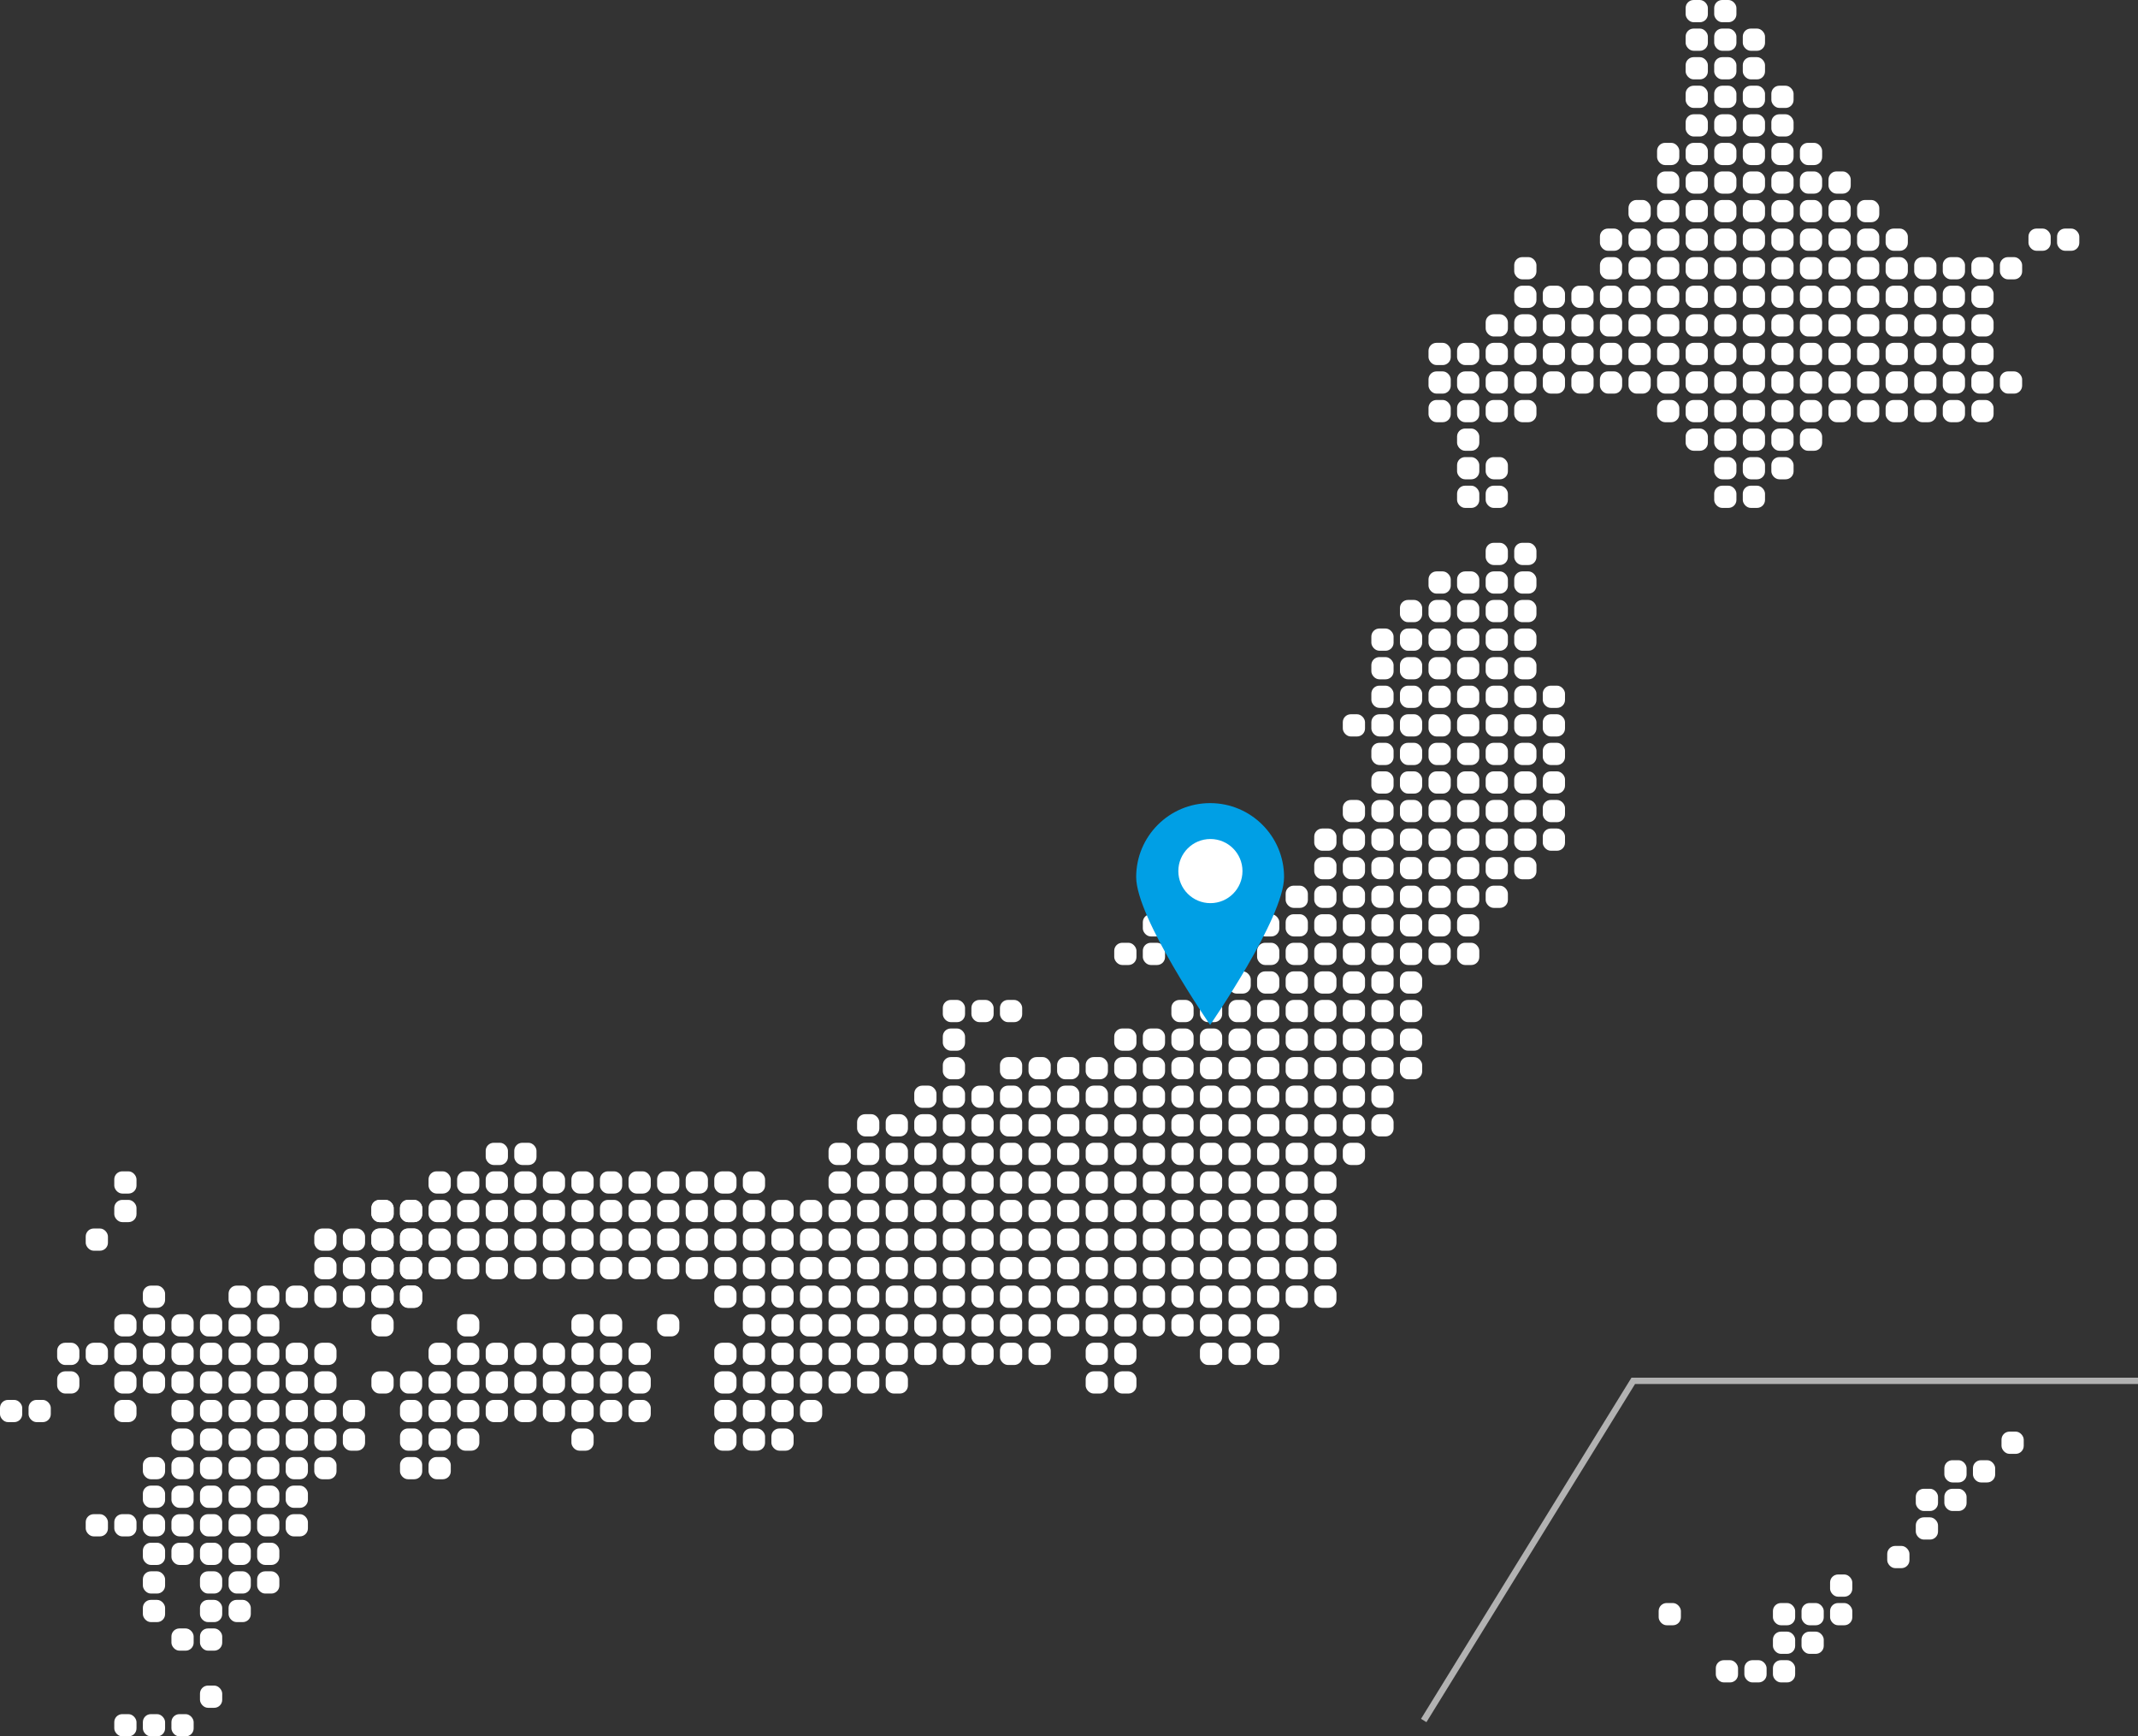 <?xml version="1.0" encoding="UTF-8"?> <svg xmlns="http://www.w3.org/2000/svg" id="_レイヤー_2" viewBox="0 0 676 549.03"><rect x="0" y="0" width="676" height="549.03" fill="#333333" stroke="none"/><defs><style>.cls-1{fill:#fff;}.cls-2{fill:none;stroke:#b2b2b2;stroke-miterlimit:10;stroke-width:2.01px;}.cls-3{fill:#009fe5;}</style></defs><g id="_レイヤー_3"><rect class="cls-1" x="524.44" y="506.87" width="7.03" height="7.03" rx="2.53" ry="2.53"></rect><rect class="cls-1" x="542.51" y="524.94" width="7.03" height="7.03" rx="2.53" ry="2.53"></rect><rect class="cls-1" x="560.57" y="506.87" width="7.03" height="7.03" rx="2.53" ry="2.53"></rect><rect class="cls-1" x="560.57" y="515.91" width="7.03" height="7.03" rx="2.53" ry="2.53"></rect><rect class="cls-1" x="560.57" y="524.94" width="7.03" height="7.03" rx="2.53" ry="2.53"></rect><rect class="cls-1" x="569.61" y="506.87" width="7.03" height="7.03" rx="2.53" ry="2.53"></rect><rect class="cls-1" x="569.61" y="515.91" width="7.03" height="7.03" rx="2.53" ry="2.53"></rect><rect class="cls-1" x="578.64" y="497.84" width="7.03" height="7.03" rx="2.53" ry="2.53"></rect><rect class="cls-1" x="578.64" y="506.87" width="7.03" height="7.03" rx="2.53" ry="2.53"></rect><rect class="cls-1" x="596.71" y="488.81" width="7.03" height="7.03" rx="2.53" ry="2.53"></rect><rect class="cls-1" x="605.74" y="470.74" width="7.03" height="7.03" rx="2.53" ry="2.53"></rect><rect class="cls-1" x="605.74" y="479.77" width="7.03" height="7.03" rx="2.53" ry="2.53"></rect><rect class="cls-1" x="614.77" y="461.71" width="7.03" height="7.03" rx="2.53" ry="2.53"></rect><rect class="cls-1" x="614.77" y="470.74" width="7.03" height="7.03" rx="2.53" ry="2.53"></rect><rect class="cls-1" x="623.81" y="461.71" width="7.03" height="7.03" rx="2.53" ry="2.53"></rect><rect class="cls-1" x="632.84" y="452.67" width="7.03" height="7.03" rx="2.53" ry="2.53"></rect><rect class="cls-1" x="551.54" y="524.94" width="7.03" height="7.03" rx="2.53" ry="2.53"></rect><polyline class="cls-2" points="450.16 544.01 516.41 436.61 676 436.61"></polyline><rect class="cls-1" x="108.4" y="442.64" width="7.03" height="7.03" rx="2.53" ry="2.53"></rect><rect class="cls-1" x="108.4" y="451.67" width="7.03" height="7.03" rx="2.53" ry="2.53"></rect><rect class="cls-1" x="99.37" y="424.57" width="7.03" height="7.03" rx="2.53" ry="2.53"></rect><rect class="cls-1" x="99.37" y="433.6" width="7.03" height="7.03" rx="2.53" ry="2.53"></rect><rect class="cls-1" x="99.37" y="442.64" width="7.03" height="7.03" rx="2.53" ry="2.53"></rect><rect class="cls-1" x="99.37" y="451.67" width="7.03" height="7.03" rx="2.53" ry="2.53"></rect><rect class="cls-1" x="99.37" y="460.7" width="7.03" height="7.03" rx="2.53" ry="2.53"></rect><rect class="cls-1" x="90.33" y="424.57" width="7.03" height="7.03" rx="2.53" ry="2.53"></rect><rect class="cls-1" x="90.33" y="433.6" width="7.03" height="7.03" rx="2.53" ry="2.53"></rect><rect class="cls-1" x="90.33" y="442.64" width="7.03" height="7.03" rx="2.53" ry="2.53"></rect><rect class="cls-1" x="90.33" y="451.67" width="7.03" height="7.03" rx="2.53" ry="2.53"></rect><rect class="cls-1" x="90.33" y="460.7" width="7.03" height="7.03" rx="2.53" ry="2.53"></rect><rect class="cls-1" x="90.33" y="469.74" width="7.03" height="7.03" rx="2.53" ry="2.53"></rect><rect class="cls-1" x="90.33" y="478.77" width="7.03" height="7.03" rx="2.53" ry="2.53"></rect><rect class="cls-1" x="81.3" y="406.5" width="7.03" height="7.03" rx="2.53" ry="2.53"></rect><rect class="cls-1" x="81.3" y="415.54" width="7.03" height="7.03" rx="2.53" ry="2.53"></rect><rect class="cls-1" x="81.3" y="424.57" width="7.03" height="7.03" rx="2.53" ry="2.53"></rect><rect class="cls-1" x="81.3" y="433.6" width="7.03" height="7.03" rx="2.53" ry="2.53"></rect><rect class="cls-1" x="81.3" y="442.64" width="7.03" height="7.03" rx="2.53" ry="2.53"></rect><rect class="cls-1" x="81.3" y="451.67" width="7.03" height="7.03" rx="2.53" ry="2.53"></rect><rect class="cls-1" x="81.3" y="460.7" width="7.03" height="7.03" rx="2.53" ry="2.53"></rect><rect class="cls-1" x="81.3" y="469.74" width="7.03" height="7.03" rx="2.53" ry="2.53"></rect><rect class="cls-1" x="81.3" y="478.77" width="7.03" height="7.03" rx="2.53" ry="2.53"></rect><rect class="cls-1" x="81.3" y="487.8" width="7.03" height="7.03" rx="2.53" ry="2.53"></rect><rect class="cls-1" x="81.3" y="496.84" width="7.03" height="7.03" rx="2.53" ry="2.53"></rect><rect class="cls-1" x="72.27" y="406.5" width="7.03" height="7.03" rx="2.53" ry="2.53"></rect><rect class="cls-1" x="72.27" y="415.54" width="7.03" height="7.03" rx="2.53" ry="2.53"></rect><rect class="cls-1" x="72.27" y="424.57" width="7.03" height="7.03" rx="2.53" ry="2.53"></rect><rect class="cls-1" x="72.27" y="433.6" width="7.03" height="7.03" rx="2.53" ry="2.53"></rect><rect class="cls-1" x="72.27" y="442.64" width="7.03" height="7.03" rx="2.53" ry="2.53"></rect><rect class="cls-1" x="72.27" y="451.67" width="7.03" height="7.03" rx="2.53" ry="2.53"></rect><rect class="cls-1" x="72.27" y="460.7" width="7.03" height="7.03" rx="2.53" ry="2.53"></rect><rect class="cls-1" x="72.27" y="469.74" width="7.03" height="7.03" rx="2.53" ry="2.53"></rect><rect class="cls-1" x="72.27" y="478.77" width="7.03" height="7.03" rx="2.53" ry="2.53"></rect><rect class="cls-1" x="72.27" y="487.8" width="7.03" height="7.03" rx="2.53" ry="2.53"></rect><rect class="cls-1" x="72.27" y="496.84" width="7.03" height="7.03" rx="2.53" ry="2.53"></rect><rect class="cls-1" x="72.27" y="505.87" width="7.03" height="7.03" rx="2.53" ry="2.53"></rect><rect class="cls-1" x="63.23" y="415.54" width="7.03" height="7.03" rx="2.53" ry="2.53"></rect><rect class="cls-1" x="63.23" y="424.57" width="7.03" height="7.03" rx="2.53" ry="2.53"></rect><rect class="cls-1" x="63.23" y="433.6" width="7.03" height="7.03" rx="2.53" ry="2.53"></rect><rect class="cls-1" x="63.23" y="442.64" width="7.03" height="7.03" rx="2.53" ry="2.53"></rect><rect class="cls-1" x="63.23" y="451.67" width="7.03" height="7.03" rx="2.53" ry="2.53"></rect><rect class="cls-1" x="63.23" y="460.7" width="7.03" height="7.03" rx="2.53" ry="2.53"></rect><rect class="cls-1" x="63.23" y="469.74" width="7.03" height="7.03" rx="2.53" ry="2.53"></rect><rect class="cls-1" x="63.23" y="478.77" width="7.03" height="7.03" rx="2.53" ry="2.53"></rect><rect class="cls-1" x="63.23" y="487.8" width="7.03" height="7.03" rx="2.53" ry="2.53"></rect><rect class="cls-1" x="63.23" y="496.84" width="7.03" height="7.03" rx="2.53" ry="2.53"></rect><rect class="cls-1" x="63.23" y="505.87" width="7.03" height="7.03" rx="2.53" ry="2.53"></rect><rect class="cls-1" x="63.23" y="514.9" width="7.03" height="7.03" rx="2.53" ry="2.53"></rect><rect class="cls-1" x="63.23" y="532.97" width="7.03" height="7.03" rx="2.53" ry="2.53"></rect><rect class="cls-1" x="54.2" y="415.54" width="7.03" height="7.03" rx="2.53" ry="2.53"></rect><rect class="cls-1" x="54.2" y="424.57" width="7.03" height="7.03" rx="2.53" ry="2.53"></rect><rect class="cls-1" x="54.2" y="433.6" width="7.03" height="7.03" rx="2.53" ry="2.53"></rect><rect class="cls-1" x="54.2" y="442.64" width="7.03" height="7.03" rx="2.53" ry="2.53"></rect><rect class="cls-1" x="54.2" y="451.67" width="7.03" height="7.03" rx="2.53" ry="2.53"></rect><rect class="cls-1" x="54.2" y="460.7" width="7.03" height="7.03" rx="2.53" ry="2.53"></rect><rect class="cls-1" x="54.2" y="469.74" width="7.03" height="7.03" rx="2.53" ry="2.53"></rect><rect class="cls-1" x="54.2" y="478.77" width="7.03" height="7.03" rx="2.53" ry="2.53"></rect><rect class="cls-1" x="54.2" y="487.8" width="7.03" height="7.03" rx="2.53" ry="2.53"></rect><rect class="cls-1" x="54.2" y="514.9" width="7.03" height="7.03" rx="2.53" ry="2.53"></rect><rect class="cls-1" x="54.2" y="542" width="7.03" height="7.03" rx="2.53" ry="2.53"></rect><rect class="cls-1" x="45.17" y="406.5" width="7.03" height="7.03" rx="2.53" ry="2.53"></rect><rect class="cls-1" x="45.17" y="415.54" width="7.03" height="7.03" rx="2.53" ry="2.53"></rect><rect class="cls-1" x="45.17" y="424.57" width="7.03" height="7.03" rx="2.53" ry="2.53"></rect><rect class="cls-1" x="45.17" y="433.6" width="7.03" height="7.03" rx="2.53" ry="2.53"></rect><rect class="cls-1" x="45.17" y="460.7" width="7.03" height="7.03" rx="2.53" ry="2.53"></rect><rect class="cls-1" x="45.17" y="469.74" width="7.03" height="7.03" rx="2.53" ry="2.53"></rect><rect class="cls-1" x="45.17" y="478.77" width="7.03" height="7.03" rx="2.53" ry="2.53"></rect><rect class="cls-1" x="45.17" y="487.8" width="7.03" height="7.03" rx="2.53" ry="2.53"></rect><rect class="cls-1" x="45.17" y="496.84" width="7.03" height="7.03" rx="2.53" ry="2.53"></rect><rect class="cls-1" x="45.17" y="505.87" width="7.03" height="7.03" rx="2.53" ry="2.53"></rect><rect class="cls-1" x="45.17" y="542" width="7.03" height="7.03" rx="2.53" ry="2.53"></rect><rect class="cls-1" x="36.13" y="370.37" width="7.03" height="7.03" rx="2.53" ry="2.53"></rect><rect class="cls-1" x="36.13" y="379.4" width="7.03" height="7.03" rx="2.53" ry="2.53"></rect><rect class="cls-1" x="36.13" y="415.54" width="7.03" height="7.03" rx="2.53" ry="2.53"></rect><rect class="cls-1" x="36.13" y="424.57" width="7.03" height="7.03" rx="2.53" ry="2.53"></rect><rect class="cls-1" x="36.13" y="433.6" width="7.03" height="7.03" rx="2.53" ry="2.53"></rect><rect class="cls-1" x="36.13" y="442.64" width="7.03" height="7.03" rx="2.53" ry="2.53"></rect><rect class="cls-1" x="36.13" y="478.77" width="7.03" height="7.03" rx="2.53" ry="2.53"></rect><rect class="cls-1" x="36.13" y="542" width="7.03" height="7.03" rx="2.53" ry="2.53"></rect><rect class="cls-1" x="27.1" y="388.44" width="7.03" height="7.03" rx="2.53" ry="2.53"></rect><rect class="cls-1" x="27.1" y="424.57" width="7.03" height="7.03" rx="2.53" ry="2.53"></rect><rect class="cls-1" x="27.1" y="478.77" width="7.03" height="7.03" rx="2.53" ry="2.53"></rect><rect class="cls-1" x="18.07" y="424.57" width="7.03" height="7.03" rx="2.53" ry="2.53"></rect><rect class="cls-1" x="18.07" y="433.6" width="7.03" height="7.03" rx="2.53" ry="2.53"></rect><rect class="cls-1" x="9.03" y="442.64" width="7.03" height="7.03" rx="2.53" ry="2.53"></rect><rect class="cls-1" x="0" y="442.64" width="7.03" height="7.03" rx="2.53" ry="2.53"></rect><rect class="cls-1" x="207.77" y="370.37" width="7.03" height="7.03" rx="2.53" ry="2.53"></rect><rect class="cls-1" x="207.77" y="379.4" width="7.03" height="7.03" rx="2.53" ry="2.53"></rect><rect class="cls-1" x="198.73" y="370.37" width="7.03" height="7.03" rx="2.53" ry="2.53"></rect><rect class="cls-1" x="198.73" y="379.4" width="7.03" height="7.03" rx="2.53" ry="2.53"></rect><rect class="cls-1" x="198.73" y="388.44" width="7.03" height="7.03" rx="2.53" ry="2.53"></rect><rect class="cls-1" x="198.73" y="397.47" width="7.03" height="7.03" rx="2.53" ry="2.53"></rect><rect class="cls-1" x="189.7" y="370.37" width="7.03" height="7.03" rx="2.53" ry="2.53"></rect><rect class="cls-1" x="189.7" y="379.4" width="7.03" height="7.03" rx="2.53" ry="2.53"></rect><rect class="cls-1" x="189.7" y="388.44" width="7.03" height="7.03" rx="2.53" ry="2.53"></rect><rect class="cls-1" x="189.7" y="397.47" width="7.03" height="7.03" rx="2.53" ry="2.53"></rect><rect class="cls-1" x="180.67" y="370.37" width="7.03" height="7.03" rx="2.53" ry="2.53"></rect><rect class="cls-1" x="180.67" y="379.4" width="7.03" height="7.03" rx="2.53" ry="2.53"></rect><rect class="cls-1" x="180.67" y="388.44" width="7.03" height="7.03" rx="2.53" ry="2.53"></rect><rect class="cls-1" x="180.67" y="397.47" width="7.03" height="7.03" rx="2.53" ry="2.53"></rect><rect class="cls-1" x="171.63" y="370.37" width="7.03" height="7.03" rx="2.53" ry="2.53"></rect><rect class="cls-1" x="171.63" y="379.4" width="7.03" height="7.03" rx="2.53" ry="2.53"></rect><rect class="cls-1" x="171.63" y="388.44" width="7.03" height="7.03" rx="2.53" ry="2.53"></rect><rect class="cls-1" x="171.63" y="397.47" width="7.03" height="7.03" rx="2.53" ry="2.53"></rect><rect class="cls-1" x="162.6" y="361.34" width="7.03" height="7.03" rx="2.53" ry="2.53"></rect><rect class="cls-1" x="162.6" y="370.37" width="7.03" height="7.03" rx="2.53" ry="2.53"></rect><rect class="cls-1" x="162.6" y="379.4" width="7.03" height="7.03" rx="2.53" ry="2.53"></rect><rect class="cls-1" x="162.6" y="388.44" width="7.03" height="7.03" rx="2.53" ry="2.53"></rect><rect class="cls-1" x="162.6" y="397.47" width="7.03" height="7.03" rx="2.53" ry="2.53"></rect><rect class="cls-1" x="153.57" y="361.34" width="7.03" height="7.03" rx="2.53" ry="2.53"></rect><rect class="cls-1" x="153.57" y="370.37" width="7.03" height="7.03" rx="2.53" ry="2.53"></rect><rect class="cls-1" x="153.57" y="379.4" width="7.03" height="7.03" rx="2.53" ry="2.53"></rect><rect class="cls-1" x="153.57" y="388.44" width="7.03" height="7.03" rx="2.53" ry="2.53"></rect><rect class="cls-1" x="153.57" y="397.47" width="7.03" height="7.03" rx="2.53" ry="2.53"></rect><rect class="cls-1" x="144.53" y="370.37" width="7.03" height="7.03" rx="2.53" ry="2.53"></rect><rect class="cls-1" x="144.53" y="379.4" width="7.03" height="7.03" rx="2.53" ry="2.53"></rect><rect class="cls-1" x="144.53" y="388.44" width="7.03" height="7.03" rx="2.53" ry="2.53"></rect><rect class="cls-1" x="144.53" y="397.47" width="7.03" height="7.03" rx="2.53" ry="2.53"></rect><rect class="cls-1" x="135.5" y="370.37" width="7.03" height="7.03" rx="2.53" ry="2.53"></rect><rect class="cls-1" x="135.5" y="379.4" width="7.03" height="7.03" rx="2.53" ry="2.53"></rect><rect class="cls-1" x="135.5" y="388.44" width="7.03" height="7.03" rx="2.53" ry="2.53"></rect><rect class="cls-1" x="135.5" y="397.47" width="7.03" height="7.03" rx="2.53" ry="2.53"></rect><rect class="cls-1" x="126.47" y="379.4" width="7.03" height="7.03" rx="2.53" ry="2.53"></rect><rect class="cls-1" x="126.47" y="388.44" width="7.03" height="7.03" rx="2.53" ry="2.53"></rect><rect class="cls-1" x="126.47" y="397.47" width="7.03" height="7.03" rx="2.53" ry="2.53"></rect><rect class="cls-1" x="126.47" y="406.5" width="7.03" height="7.03" rx="2.53" ry="2.53"></rect><rect class="cls-1" x="117.43" y="379.4" width="7.03" height="7.03" rx="2.53" ry="2.53"></rect><rect class="cls-1" x="117.43" y="388.44" width="7.03" height="7.03" rx="2.53" ry="2.53"></rect><rect class="cls-1" x="117.43" y="397.47" width="7.03" height="7.03" rx="2.53" ry="2.53"></rect><rect class="cls-1" x="117.43" y="406.5" width="7.03" height="7.03" rx="2.53" ry="2.53"></rect><rect class="cls-1" x="117.43" y="415.54" width="7.03" height="7.03" rx="2.53" ry="2.53"></rect><rect class="cls-1" x="108.4" y="388.44" width="7.03" height="7.03" rx="2.53" ry="2.53"></rect><rect class="cls-1" x="108.4" y="397.47" width="7.03" height="7.03" rx="2.53" ry="2.53"></rect><rect class="cls-1" x="108.4" y="406.5" width="7.03" height="7.03" rx="2.53" ry="2.53"></rect><rect class="cls-1" x="99.37" y="388.44" width="7.03" height="7.03" rx="2.53" ry="2.53"></rect><rect class="cls-1" x="99.37" y="397.47" width="7.03" height="7.03" rx="2.53" ry="2.53"></rect><rect class="cls-1" x="99.37" y="406.5" width="7.03" height="7.03" rx="2.53" ry="2.53"></rect><rect class="cls-1" x="90.33" y="406.5" width="7.03" height="7.03" rx="2.53" ry="2.53"></rect><rect class="cls-1" x="126.47" y="379.4" width="7.03" height="7.03" rx="2.53" ry="2.53"></rect><rect class="cls-1" x="126.47" y="388.44" width="7.03" height="7.03" rx="2.53" ry="2.53"></rect><rect class="cls-1" x="126.47" y="397.47" width="7.03" height="7.03" rx="2.53" ry="2.53"></rect><rect class="cls-1" x="126.47" y="406.5" width="7.03" height="7.03" rx="2.53" ry="2.53"></rect><rect class="cls-1" x="117.43" y="379.4" width="7.03" height="7.03" rx="2.53" ry="2.53"></rect><rect class="cls-1" x="117.43" y="388.44" width="7.03" height="7.03" rx="2.53" ry="2.53"></rect><rect class="cls-1" x="117.43" y="397.47" width="7.03" height="7.03" rx="2.53" ry="2.53"></rect><rect class="cls-1" x="117.43" y="406.5" width="7.03" height="7.03" rx="2.53" ry="2.53"></rect><rect class="cls-1" x="198.73" y="424.57" width="7.03" height="7.03" rx="2.53" ry="2.53"></rect><rect class="cls-1" x="207.77" y="415.54" width="7.03" height="7.03" rx="2.53" ry="2.53"></rect><rect class="cls-1" x="198.73" y="433.6" width="7.03" height="7.03" rx="2.53" ry="2.53"></rect><rect class="cls-1" x="198.73" y="442.64" width="7.03" height="7.03" rx="2.53" ry="2.53"></rect><rect class="cls-1" x="189.7" y="415.54" width="7.03" height="7.03" rx="2.53" ry="2.53"></rect><rect class="cls-1" x="189.7" y="424.57" width="7.03" height="7.03" rx="2.53" ry="2.53"></rect><rect class="cls-1" x="189.7" y="433.6" width="7.03" height="7.03" rx="2.53" ry="2.53"></rect><rect class="cls-1" x="189.7" y="442.64" width="7.03" height="7.03" rx="2.53" ry="2.53"></rect><rect class="cls-1" x="180.67" y="415.54" width="7.03" height="7.03" rx="2.53" ry="2.53"></rect><rect class="cls-1" x="180.67" y="424.57" width="7.03" height="7.03" rx="2.53" ry="2.53"></rect><rect class="cls-1" x="180.67" y="433.6" width="7.03" height="7.03" rx="2.53" ry="2.53"></rect><rect class="cls-1" x="180.67" y="442.64" width="7.03" height="7.03" rx="2.53" ry="2.53"></rect><rect class="cls-1" x="180.67" y="451.67" width="7.03" height="7.03" rx="2.53" ry="2.53"></rect><rect class="cls-1" x="171.63" y="424.57" width="7.03" height="7.03" rx="2.53" ry="2.53"></rect><rect class="cls-1" x="171.63" y="433.6" width="7.03" height="7.03" rx="2.53" ry="2.53"></rect><rect class="cls-1" x="171.63" y="442.64" width="7.03" height="7.03" rx="2.53" ry="2.53"></rect><rect class="cls-1" x="162.6" y="424.57" width="7.03" height="7.03" rx="2.53" ry="2.53"></rect><rect class="cls-1" x="162.6" y="433.6" width="7.03" height="7.03" rx="2.53" ry="2.53"></rect><rect class="cls-1" x="162.6" y="442.64" width="7.03" height="7.03" rx="2.53" ry="2.53"></rect><rect class="cls-1" x="153.57" y="424.57" width="7.03" height="7.03" rx="2.53" ry="2.53"></rect><rect class="cls-1" x="153.57" y="433.6" width="7.03" height="7.03" rx="2.53" ry="2.53"></rect><rect class="cls-1" x="153.57" y="442.64" width="7.03" height="7.03" rx="2.53" ry="2.53"></rect><rect class="cls-1" x="144.53" y="415.54" width="7.03" height="7.03" rx="2.53" ry="2.53"></rect><rect class="cls-1" x="144.53" y="424.57" width="7.03" height="7.03" rx="2.53" ry="2.53"></rect><rect class="cls-1" x="144.53" y="433.6" width="7.03" height="7.03" rx="2.53" ry="2.53"></rect><rect class="cls-1" x="144.53" y="442.64" width="7.03" height="7.03" rx="2.53" ry="2.53"></rect><rect class="cls-1" x="144.53" y="451.67" width="7.03" height="7.03" rx="2.53" ry="2.53"></rect><rect class="cls-1" x="135.5" y="424.57" width="7.03" height="7.03" rx="2.53" ry="2.53"></rect><rect class="cls-1" x="135.5" y="433.6" width="7.03" height="7.03" rx="2.53" ry="2.53"></rect><rect class="cls-1" x="135.5" y="442.64" width="7.03" height="7.03" rx="2.53" ry="2.53"></rect><rect class="cls-1" x="135.5" y="451.67" width="7.03" height="7.03" rx="2.53" ry="2.53"></rect><rect class="cls-1" x="135.5" y="460.7" width="7.03" height="7.03" rx="2.53" ry="2.53"></rect><rect class="cls-1" x="126.47" y="433.6" width="7.03" height="7.03" rx="2.53" ry="2.53"></rect><rect class="cls-1" x="117.43" y="433.6" width="7.03" height="7.03" rx="2.53" ry="2.53"></rect><rect class="cls-1" x="126.47" y="442.64" width="7.03" height="7.03" rx="2.53" ry="2.53"></rect><rect class="cls-1" x="126.47" y="451.67" width="7.03" height="7.03" rx="2.53" ry="2.53"></rect><rect class="cls-1" x="126.47" y="460.7" width="7.03" height="7.03" rx="2.53" ry="2.53"></rect><rect class="cls-1" x="271" y="388.44" width="7.03" height="7.03" rx="2.53" ry="2.53"></rect><rect class="cls-1" x="261.97" y="379.4" width="7.03" height="7.03" rx="2.53" ry="2.53"></rect><rect class="cls-1" x="261.97" y="388.44" width="7.03" height="7.03" rx="2.53" ry="2.53"></rect><rect class="cls-1" x="261.97" y="397.47" width="7.03" height="7.03" rx="2.53" ry="2.53"></rect><rect class="cls-1" x="261.97" y="406.5" width="7.03" height="7.03" rx="2.53" ry="2.53"></rect><rect class="cls-1" x="252.94" y="379.4" width="7.03" height="7.03" rx="2.53" ry="2.53"></rect><rect class="cls-1" x="252.94" y="388.44" width="7.03" height="7.03" rx="2.53" ry="2.53"></rect><rect class="cls-1" x="252.94" y="397.47" width="7.03" height="7.03" rx="2.53" ry="2.53"></rect><rect class="cls-1" x="252.94" y="406.5" width="7.03" height="7.03" rx="2.53" ry="2.53"></rect><rect class="cls-1" x="252.94" y="415.54" width="7.03" height="7.03" rx="2.53" ry="2.53"></rect><rect class="cls-1" x="252.94" y="424.57" width="7.03" height="7.03" rx="2.53" ry="2.53"></rect><rect class="cls-1" x="243.9" y="379.4" width="7.03" height="7.03" rx="2.53" ry="2.53"></rect><rect class="cls-1" x="243.9" y="388.44" width="7.03" height="7.03" rx="2.53" ry="2.53"></rect><rect class="cls-1" x="243.9" y="397.47" width="7.03" height="7.03" rx="2.53" ry="2.53"></rect><rect class="cls-1" x="243.9" y="406.5" width="7.03" height="7.03" rx="2.53" ry="2.53"></rect><rect class="cls-1" x="243.9" y="415.54" width="7.03" height="7.03" rx="2.53" ry="2.53"></rect><rect class="cls-1" x="243.9" y="424.57" width="7.03" height="7.03" rx="2.53" ry="2.53"></rect><rect class="cls-1" x="243.9" y="433.6" width="7.03" height="7.03" rx="2.53" ry="2.53"></rect><rect class="cls-1" x="234.87" y="370.37" width="7.03" height="7.03" rx="2.53" ry="2.53"></rect><rect class="cls-1" x="234.87" y="379.4" width="7.03" height="7.03" rx="2.53" ry="2.53"></rect><rect class="cls-1" x="234.87" y="388.44" width="7.03" height="7.03" rx="2.53" ry="2.53"></rect><rect class="cls-1" x="234.87" y="397.47" width="7.03" height="7.03" rx="2.53" ry="2.53"></rect><rect class="cls-1" x="234.87" y="406.5" width="7.03" height="7.03" rx="2.53" ry="2.53"></rect><rect class="cls-1" x="234.87" y="415.54" width="7.03" height="7.03" rx="2.53" ry="2.53"></rect><rect class="cls-1" x="234.87" y="424.57" width="7.03" height="7.03" rx="2.53" ry="2.53"></rect><rect class="cls-1" x="234.87" y="433.6" width="7.03" height="7.03" rx="2.53" ry="2.53"></rect><rect class="cls-1" x="234.87" y="442.64" width="7.03" height="7.03" rx="2.53" ry="2.53"></rect><rect class="cls-1" x="234.87" y="451.67" width="7.03" height="7.03" rx="2.53" ry="2.53"></rect><rect class="cls-1" x="225.84" y="370.37" width="7.03" height="7.03" rx="2.53" ry="2.53"></rect><rect class="cls-1" x="225.84" y="379.4" width="7.03" height="7.03" rx="2.53" ry="2.53"></rect><rect class="cls-1" x="225.84" y="388.44" width="7.03" height="7.03" rx="2.53" ry="2.53"></rect><rect class="cls-1" x="225.84" y="397.47" width="7.03" height="7.03" rx="2.53" ry="2.53"></rect><rect class="cls-1" x="225.84" y="406.5" width="7.03" height="7.03" rx="2.53" ry="2.53"></rect><rect class="cls-1" x="225.84" y="424.57" width="7.03" height="7.03" rx="2.53" ry="2.53"></rect><rect class="cls-1" x="225.84" y="433.6" width="7.03" height="7.03" rx="2.53" ry="2.53"></rect><rect class="cls-1" x="225.84" y="442.64" width="7.03" height="7.03" rx="2.53" ry="2.53"></rect><rect class="cls-1" x="225.84" y="451.67" width="7.03" height="7.03" rx="2.53" ry="2.53"></rect><rect class="cls-1" x="216.8" y="370.37" width="7.03" height="7.03" rx="2.53" ry="2.53"></rect><rect class="cls-1" x="216.8" y="379.4" width="7.03" height="7.03" rx="2.53" ry="2.53"></rect><rect class="cls-1" x="216.8" y="388.44" width="7.03" height="7.03" rx="2.53" ry="2.53"></rect><rect class="cls-1" x="216.8" y="397.47" width="7.03" height="7.03" rx="2.53" ry="2.53"></rect><rect class="cls-1" x="207.77" y="388.44" width="7.03" height="7.03" rx="2.53" ry="2.53"></rect><rect class="cls-1" x="207.77" y="397.47" width="7.03" height="7.03" rx="2.53" ry="2.53"></rect><rect class="cls-1" x="289.07" y="370.37" width="7.03" height="7.03" rx="2.53" ry="2.53"></rect><rect class="cls-1" x="289.07" y="379.4" width="7.03" height="7.03" rx="2.53" ry="2.53"></rect><rect class="cls-1" x="289.07" y="388.44" width="7.03" height="7.03" rx="2.53" ry="2.53"></rect><rect class="cls-1" x="289.07" y="397.47" width="7.03" height="7.03" rx="2.53" ry="2.53"></rect><rect class="cls-1" x="289.07" y="406.5" width="7.03" height="7.03" rx="2.53" ry="2.53"></rect><rect class="cls-1" x="289.07" y="415.54" width="7.03" height="7.03" rx="2.53" ry="2.53"></rect><rect class="cls-1" x="289.07" y="424.57" width="7.03" height="7.03" rx="2.53" ry="2.53"></rect><rect class="cls-1" x="280.04" y="379.4" width="7.03" height="7.03" rx="2.53" ry="2.53"></rect><rect class="cls-1" x="280.04" y="388.44" width="7.03" height="7.03" rx="2.53" ry="2.53"></rect><rect class="cls-1" x="280.04" y="397.47" width="7.03" height="7.03" rx="2.53" ry="2.53"></rect><rect class="cls-1" x="280.04" y="406.5" width="7.03" height="7.03" rx="2.53" ry="2.53"></rect><rect class="cls-1" x="280.04" y="415.54" width="7.03" height="7.03" rx="2.53" ry="2.53"></rect><rect class="cls-1" x="280.04" y="424.57" width="7.03" height="7.03" rx="2.53" ry="2.53"></rect><rect class="cls-1" x="280.04" y="433.6" width="7.03" height="7.03" rx="2.53" ry="2.53"></rect><rect class="cls-1" x="271" y="397.47" width="7.03" height="7.03" rx="2.53" ry="2.53"></rect><rect class="cls-1" x="271" y="406.5" width="7.03" height="7.03" rx="2.53" ry="2.53"></rect><rect class="cls-1" x="271" y="415.54" width="7.03" height="7.03" rx="2.53" ry="2.53"></rect><rect class="cls-1" x="271" y="424.57" width="7.03" height="7.03" rx="2.53" ry="2.53"></rect><rect class="cls-1" x="271" y="433.6" width="7.03" height="7.03" rx="2.53" ry="2.53"></rect><rect class="cls-1" x="261.97" y="415.54" width="7.03" height="7.03" rx="2.53" ry="2.53"></rect><rect class="cls-1" x="261.97" y="424.57" width="7.03" height="7.03" rx="2.53" ry="2.53"></rect><rect class="cls-1" x="261.97" y="433.6" width="7.03" height="7.03" rx="2.53" ry="2.53"></rect><rect class="cls-1" x="252.94" y="433.6" width="7.03" height="7.03" rx="2.53" ry="2.53"></rect><rect class="cls-1" x="252.94" y="442.64" width="7.03" height="7.03" rx="2.53" ry="2.53"></rect><rect class="cls-1" x="243.9" y="442.64" width="7.03" height="7.03" rx="2.53" ry="2.53"></rect><rect class="cls-1" x="243.9" y="451.67" width="7.03" height="7.03" rx="2.53" ry="2.53"></rect><rect class="cls-1" x="343.27" y="433.6" width="7.03" height="7.03" rx="2.53" ry="2.53"></rect><rect class="cls-1" x="352.3" y="406.5" width="7.03" height="7.03" rx="2.53" ry="2.53"></rect><rect class="cls-1" x="352.3" y="415.54" width="7.03" height="7.03" rx="2.53" ry="2.53"></rect><rect class="cls-1" x="352.3" y="424.57" width="7.03" height="7.03" rx="2.53" ry="2.53"></rect><rect class="cls-1" x="352.3" y="433.6" width="7.03" height="7.03" rx="2.53" ry="2.53"></rect><rect class="cls-1" x="343.27" y="406.5" width="7.03" height="7.03" rx="2.53" ry="2.53"></rect><rect class="cls-1" x="343.27" y="415.54" width="7.03" height="7.03" rx="2.53" ry="2.53"></rect><rect class="cls-1" x="343.27" y="424.57" width="7.03" height="7.03" rx="2.53" ry="2.53"></rect><rect class="cls-1" x="334.24" y="415.54" width="7.03" height="7.03" rx="2.53" ry="2.53"></rect><rect class="cls-1" x="325.2" y="406.5" width="7.03" height="7.03" rx="2.53" ry="2.53"></rect><rect class="cls-1" x="325.2" y="415.54" width="7.03" height="7.03" rx="2.53" ry="2.53"></rect><rect class="cls-1" x="325.2" y="424.57" width="7.03" height="7.03" rx="2.53" ry="2.53"></rect><rect class="cls-1" x="316.17" y="361.34" width="7.03" height="7.03" rx="2.53" ry="2.53"></rect><rect class="cls-1" x="316.17" y="406.5" width="7.03" height="7.03" rx="2.53" ry="2.53"></rect><rect class="cls-1" x="316.17" y="415.54" width="7.03" height="7.03" rx="2.53" ry="2.53"></rect><rect class="cls-1" x="316.17" y="424.57" width="7.03" height="7.03" rx="2.53" ry="2.53"></rect><rect class="cls-1" x="307.14" y="361.34" width="7.03" height="7.03" rx="2.53" ry="2.53"></rect><rect class="cls-1" x="307.14" y="370.37" width="7.03" height="7.03" rx="2.53" ry="2.53"></rect><rect class="cls-1" x="307.14" y="379.4" width="7.03" height="7.03" rx="2.53" ry="2.53"></rect><rect class="cls-1" x="307.14" y="388.44" width="7.03" height="7.03" rx="2.53" ry="2.53"></rect><rect class="cls-1" x="307.14" y="397.47" width="7.03" height="7.03" rx="2.53" ry="2.53"></rect><rect class="cls-1" x="307.14" y="406.5" width="7.03" height="7.03" rx="2.53" ry="2.53"></rect><rect class="cls-1" x="307.14" y="415.54" width="7.03" height="7.03" rx="2.53" ry="2.53"></rect><rect class="cls-1" x="307.14" y="424.57" width="7.03" height="7.03" rx="2.53" ry="2.53"></rect><rect class="cls-1" x="298.1" y="361.34" width="7.03" height="7.03" rx="2.53" ry="2.53"></rect><rect class="cls-1" x="298.1" y="370.37" width="7.03" height="7.03" rx="2.53" ry="2.53"></rect><rect class="cls-1" x="298.1" y="379.4" width="7.03" height="7.03" rx="2.53" ry="2.53"></rect><rect class="cls-1" x="298.1" y="388.44" width="7.03" height="7.03" rx="2.53" ry="2.53"></rect><rect class="cls-1" x="298.1" y="397.47" width="7.03" height="7.03" rx="2.53" ry="2.53"></rect><rect class="cls-1" x="298.1" y="406.5" width="7.03" height="7.03" rx="2.53" ry="2.53"></rect><rect class="cls-1" x="298.1" y="415.54" width="7.03" height="7.03" rx="2.53" ry="2.53"></rect><rect class="cls-1" x="298.1" y="424.57" width="7.03" height="7.03" rx="2.53" ry="2.53"></rect><rect class="cls-1" x="361.34" y="397.47" width="7.03" height="7.03" rx="2.53" ry="2.53"></rect><rect class="cls-1" x="352.3" y="343.27" width="7.03" height="7.03" rx="2.53" ry="2.53"></rect><rect class="cls-1" x="406.5" y="289.07" width="7.03" height="7.03" rx="2.53" ry="2.53"></rect><rect class="cls-1" x="397.47" y="289.07" width="7.03" height="7.03" rx="2.53" ry="2.53"></rect><rect class="cls-1" x="397.47" y="298.1" width="7.03" height="7.03" rx="2.53" ry="2.53"></rect><rect class="cls-1" x="397.47" y="307.14" width="7.03" height="7.03" rx="2.53" ry="2.53"></rect><rect class="cls-1" x="388.44" y="307.14" width="7.03" height="7.03" rx="2.53" ry="2.53"></rect><rect class="cls-1" x="388.44" y="316.17" width="7.03" height="7.03" rx="2.53" ry="2.53"></rect><rect class="cls-1" x="379.4" y="307.14" width="7.03" height="7.03" rx="2.53" ry="2.53"></rect><rect class="cls-1" x="379.4" y="316.17" width="7.03" height="7.03" rx="2.53" ry="2.53"></rect><rect class="cls-1" x="361.34" y="289.07" width="7.03" height="7.03" rx="2.53" ry="2.53"></rect><rect class="cls-1" x="361.34" y="298.1" width="7.03" height="7.03" rx="2.53" ry="2.53"></rect><rect class="cls-1" x="352.3" y="298.1" width="7.03" height="7.03" rx="2.53" ry="2.53"></rect><rect class="cls-1" x="379.4" y="325.2" width="7.03" height="7.03" rx="2.53" ry="2.53"></rect><rect class="cls-1" x="370.37" y="316.17" width="7.03" height="7.03" rx="2.53" ry="2.53"></rect><rect class="cls-1" x="370.37" y="325.2" width="7.03" height="7.03" rx="2.53" ry="2.53"></rect><rect class="cls-1" x="370.37" y="334.24" width="7.03" height="7.03" rx="2.53" ry="2.53"></rect><rect class="cls-1" x="361.34" y="325.2" width="7.03" height="7.03" rx="2.53" ry="2.53"></rect><rect class="cls-1" x="361.34" y="334.24" width="7.03" height="7.03" rx="2.53" ry="2.53"></rect><rect class="cls-1" x="361.34" y="343.27" width="7.03" height="7.03" rx="2.53" ry="2.53"></rect><rect class="cls-1" x="352.3" y="325.2" width="7.03" height="7.03" rx="2.53" ry="2.53"></rect><rect class="cls-1" x="352.3" y="334.24" width="7.03" height="7.03" rx="2.53" ry="2.53"></rect><rect class="cls-1" x="343.27" y="334.24" width="7.03" height="7.03" rx="2.53" ry="2.53"></rect><rect class="cls-1" x="334.24" y="334.24" width="7.03" height="7.03" rx="2.53" ry="2.53"></rect><rect class="cls-1" x="352.3" y="352.3" width="7.03" height="7.03" rx="2.53" ry="2.53"></rect><rect class="cls-1" x="352.3" y="388.44" width="7.03" height="7.03" rx="2.53" ry="2.53"></rect><rect class="cls-1" x="352.3" y="397.47" width="7.03" height="7.03" rx="2.53" ry="2.53"></rect><rect class="cls-1" x="343.27" y="343.27" width="7.03" height="7.03" rx="2.53" ry="2.53"></rect><rect class="cls-1" x="343.27" y="352.3" width="7.03" height="7.03" rx="2.53" ry="2.53"></rect><rect class="cls-1" x="343.27" y="361.34" width="7.03" height="7.03" rx="2.53" ry="2.53"></rect><rect class="cls-1" x="343.27" y="370.37" width="7.03" height="7.03" rx="2.53" ry="2.53"></rect><rect class="cls-1" x="343.27" y="379.4" width="7.03" height="7.03" rx="2.53" ry="2.53"></rect><rect class="cls-1" x="343.27" y="388.44" width="7.03" height="7.03" rx="2.53" ry="2.53"></rect><rect class="cls-1" x="343.27" y="397.47" width="7.03" height="7.03" rx="2.53" ry="2.53"></rect><rect class="cls-1" x="334.24" y="343.27" width="7.03" height="7.03" rx="2.53" ry="2.53"></rect><rect class="cls-1" x="334.24" y="352.3" width="7.03" height="7.03" rx="2.53" ry="2.53"></rect><rect class="cls-1" x="334.24" y="361.34" width="7.03" height="7.03" rx="2.53" ry="2.53"></rect><rect class="cls-1" x="334.24" y="370.37" width="7.03" height="7.03" rx="2.53" ry="2.53"></rect><rect class="cls-1" x="334.24" y="379.4" width="7.03" height="7.03" rx="2.53" ry="2.53"></rect><rect class="cls-1" x="334.24" y="388.44" width="7.03" height="7.03" rx="2.53" ry="2.53"></rect><rect class="cls-1" x="334.24" y="397.47" width="7.03" height="7.03" rx="2.53" ry="2.53"></rect><rect class="cls-1" x="334.24" y="406.5" width="7.03" height="7.03" rx="2.53" ry="2.53"></rect><rect class="cls-1" x="325.2" y="334.24" width="7.03" height="7.03" rx="2.53" ry="2.53"></rect><rect class="cls-1" x="325.2" y="343.27" width="7.03" height="7.03" rx="2.53" ry="2.53"></rect><rect class="cls-1" x="325.2" y="352.3" width="7.03" height="7.03" rx="2.53" ry="2.53"></rect><rect class="cls-1" x="325.2" y="361.34" width="7.03" height="7.03" rx="2.53" ry="2.53"></rect><rect class="cls-1" x="325.2" y="370.37" width="7.03" height="7.03" rx="2.53" ry="2.53"></rect><rect class="cls-1" x="325.2" y="379.4" width="7.03" height="7.03" rx="2.53" ry="2.53"></rect><rect class="cls-1" x="325.2" y="388.44" width="7.03" height="7.03" rx="2.53" ry="2.53"></rect><rect class="cls-1" x="325.2" y="397.47" width="7.03" height="7.03" rx="2.53" ry="2.53"></rect><rect class="cls-1" x="316.17" y="343.27" width="7.03" height="7.03" rx="2.53" ry="2.53"></rect><rect class="cls-1" x="316.17" y="352.3" width="7.03" height="7.03" rx="2.53" ry="2.53"></rect><rect class="cls-1" x="316.17" y="370.37" width="7.03" height="7.03" rx="2.53" ry="2.53"></rect><rect class="cls-1" x="316.17" y="379.4" width="7.03" height="7.03" rx="2.53" ry="2.53"></rect><rect class="cls-1" x="316.17" y="388.44" width="7.03" height="7.03" rx="2.53" ry="2.53"></rect><rect class="cls-1" x="316.17" y="397.47" width="7.03" height="7.03" rx="2.53" ry="2.53"></rect><rect class="cls-1" x="316.17" y="334.24" width="7.03" height="7.03" rx="2.53" ry="2.53"></rect><rect class="cls-1" x="307.14" y="343.27" width="7.03" height="7.03" rx="2.53" ry="2.53"></rect><rect class="cls-1" x="307.14" y="352.3" width="7.03" height="7.03" rx="2.53" ry="2.53"></rect><rect class="cls-1" x="298.1" y="343.27" width="7.03" height="7.03" rx="2.53" ry="2.53"></rect><rect class="cls-1" x="298.1" y="352.3" width="7.03" height="7.03" rx="2.53" ry="2.53"></rect><rect class="cls-1" x="289.07" y="343.27" width="7.03" height="7.03" rx="2.53" ry="2.53"></rect><rect class="cls-1" x="289.07" y="352.3" width="7.03" height="7.03" rx="2.53" ry="2.53"></rect><rect class="cls-1" x="289.07" y="361.34" width="7.03" height="7.03" rx="2.53" ry="2.53"></rect><rect class="cls-1" x="280.04" y="352.3" width="7.03" height="7.03" rx="2.53" ry="2.53"></rect><rect class="cls-1" x="280.04" y="361.34" width="7.03" height="7.03" rx="2.53" ry="2.53"></rect><rect class="cls-1" x="280.04" y="370.37" width="7.03" height="7.03" rx="2.53" ry="2.53"></rect><rect class="cls-1" x="271" y="352.3" width="7.03" height="7.03" rx="2.53" ry="2.53"></rect><rect class="cls-1" x="271" y="361.34" width="7.03" height="7.03" rx="2.53" ry="2.53"></rect><rect class="cls-1" x="271" y="370.37" width="7.03" height="7.03" rx="2.53" ry="2.53"></rect><rect class="cls-1" x="271" y="379.4" width="7.03" height="7.03" rx="2.53" ry="2.53"></rect><rect class="cls-1" x="261.97" y="361.34" width="7.03" height="7.03" rx="2.53" ry="2.53"></rect><rect class="cls-1" x="261.97" y="370.37" width="7.03" height="7.03" rx="2.53" ry="2.53"></rect><rect class="cls-1" x="316.17" y="316.17" width="7.03" height="7.03" rx="2.53" ry="2.53"></rect><rect class="cls-1" x="307.14" y="316.17" width="7.03" height="7.03" rx="2.53" ry="2.53"></rect><rect class="cls-1" x="298.1" y="316.17" width="7.03" height="7.03" rx="2.53" ry="2.53"></rect><rect class="cls-1" x="298.1" y="325.2" width="7.03" height="7.03" rx="2.53" ry="2.53"></rect><rect class="cls-1" x="298.1" y="334.24" width="7.03" height="7.03" rx="2.53" ry="2.53"></rect><rect class="cls-1" x="415.54" y="361.34" width="7.03" height="7.03" rx="2.53" ry="2.53"></rect><rect class="cls-1" x="415.54" y="370.37" width="7.03" height="7.03" rx="2.53" ry="2.53"></rect><rect class="cls-1" x="415.54" y="379.4" width="7.03" height="7.03" rx="2.53" ry="2.53"></rect><rect class="cls-1" x="415.54" y="388.44" width="7.03" height="7.03" rx="2.53" ry="2.53"></rect><rect class="cls-1" x="415.54" y="397.47" width="7.03" height="7.03" rx="2.53" ry="2.53"></rect><rect class="cls-1" x="415.54" y="406.5" width="7.03" height="7.03" rx="2.53" ry="2.53"></rect><rect class="cls-1" x="406.5" y="352.3" width="7.03" height="7.03" rx="2.53" ry="2.53"></rect><rect class="cls-1" x="406.5" y="361.34" width="7.03" height="7.03" rx="2.53" ry="2.53"></rect><rect class="cls-1" x="406.5" y="370.37" width="7.03" height="7.03" rx="2.53" ry="2.53"></rect><rect class="cls-1" x="406.5" y="379.4" width="7.03" height="7.03" rx="2.53" ry="2.53"></rect><rect class="cls-1" x="406.5" y="388.44" width="7.03" height="7.03" rx="2.53" ry="2.53"></rect><rect class="cls-1" x="406.5" y="397.47" width="7.03" height="7.03" rx="2.53" ry="2.53"></rect><rect class="cls-1" x="406.5" y="406.5" width="7.03" height="7.03" rx="2.53" ry="2.53"></rect><rect class="cls-1" x="397.47" y="352.3" width="7.03" height="7.03" rx="2.53" ry="2.53"></rect><rect class="cls-1" x="397.47" y="361.34" width="7.03" height="7.03" rx="2.53" ry="2.53"></rect><rect class="cls-1" x="397.47" y="370.37" width="7.03" height="7.03" rx="2.53" ry="2.53"></rect><rect class="cls-1" x="397.47" y="379.4" width="7.03" height="7.03" rx="2.53" ry="2.53"></rect><rect class="cls-1" x="397.47" y="388.44" width="7.03" height="7.03" rx="2.53" ry="2.53"></rect><rect class="cls-1" x="397.47" y="397.47" width="7.03" height="7.03" rx="2.53" ry="2.53"></rect><rect class="cls-1" x="397.47" y="406.5" width="7.03" height="7.03" rx="2.53" ry="2.53"></rect><rect class="cls-1" x="397.47" y="415.54" width="7.03" height="7.03" rx="2.53" ry="2.53"></rect><rect class="cls-1" x="397.47" y="424.57" width="7.03" height="7.03" rx="2.53" ry="2.53"></rect><rect class="cls-1" x="388.44" y="352.3" width="7.03" height="7.03" rx="2.53" ry="2.53"></rect><rect class="cls-1" x="388.44" y="361.34" width="7.03" height="7.03" rx="2.53" ry="2.53"></rect><rect class="cls-1" x="388.44" y="370.37" width="7.03" height="7.03" rx="2.53" ry="2.53"></rect><rect class="cls-1" x="388.44" y="379.4" width="7.03" height="7.03" rx="2.53" ry="2.53"></rect><rect class="cls-1" x="388.44" y="388.44" width="7.03" height="7.03" rx="2.53" ry="2.53"></rect><rect class="cls-1" x="388.44" y="397.47" width="7.03" height="7.03" rx="2.53" ry="2.53"></rect><rect class="cls-1" x="388.44" y="406.5" width="7.03" height="7.03" rx="2.53" ry="2.53"></rect><rect class="cls-1" x="388.44" y="415.54" width="7.03" height="7.03" rx="2.53" ry="2.53"></rect><rect class="cls-1" x="388.44" y="424.57" width="7.03" height="7.03" rx="2.53" ry="2.53"></rect><rect class="cls-1" x="379.4" y="352.3" width="7.03" height="7.03" rx="2.53" ry="2.53"></rect><rect class="cls-1" x="379.4" y="361.34" width="7.03" height="7.03" rx="2.53" ry="2.53"></rect><rect class="cls-1" x="379.4" y="370.37" width="7.03" height="7.03" rx="2.53" ry="2.53"></rect><rect class="cls-1" x="379.4" y="379.4" width="7.03" height="7.03" rx="2.53" ry="2.53"></rect><rect class="cls-1" x="379.4" y="388.44" width="7.03" height="7.03" rx="2.53" ry="2.53"></rect><rect class="cls-1" x="379.4" y="397.47" width="7.03" height="7.03" rx="2.53" ry="2.53"></rect><rect class="cls-1" x="379.4" y="406.5" width="7.03" height="7.03" rx="2.53" ry="2.53"></rect><rect class="cls-1" x="379.4" y="415.54" width="7.03" height="7.03" rx="2.53" ry="2.53"></rect><rect class="cls-1" x="379.4" y="424.57" width="7.03" height="7.03" rx="2.53" ry="2.53"></rect><rect class="cls-1" x="370.37" y="352.3" width="7.03" height="7.03" rx="2.53" ry="2.53"></rect><rect class="cls-1" x="370.37" y="361.34" width="7.03" height="7.03" rx="2.53" ry="2.53"></rect><rect class="cls-1" x="370.37" y="370.37" width="7.03" height="7.03" rx="2.53" ry="2.53"></rect><rect class="cls-1" x="370.37" y="379.4" width="7.03" height="7.03" rx="2.53" ry="2.53"></rect><rect class="cls-1" x="370.37" y="388.44" width="7.03" height="7.03" rx="2.53" ry="2.53"></rect><rect class="cls-1" x="370.37" y="397.47" width="7.03" height="7.03" rx="2.53" ry="2.53"></rect><rect class="cls-1" x="370.37" y="406.5" width="7.03" height="7.03" rx="2.53" ry="2.53"></rect><rect class="cls-1" x="370.37" y="415.54" width="7.03" height="7.03" rx="2.53" ry="2.53"></rect><rect class="cls-1" x="361.34" y="352.3" width="7.03" height="7.03" rx="2.53" ry="2.53"></rect><rect class="cls-1" x="361.34" y="361.34" width="7.03" height="7.03" rx="2.53" ry="2.53"></rect><rect class="cls-1" x="361.34" y="370.37" width="7.03" height="7.03" rx="2.53" ry="2.53"></rect><rect class="cls-1" x="361.34" y="379.4" width="7.03" height="7.03" rx="2.53" ry="2.53"></rect><rect class="cls-1" x="361.34" y="388.44" width="7.03" height="7.03" rx="2.53" ry="2.53"></rect><rect class="cls-1" x="361.34" y="406.5" width="7.03" height="7.03" rx="2.53" ry="2.53"></rect><rect class="cls-1" x="361.34" y="415.54" width="7.03" height="7.03" rx="2.53" ry="2.53"></rect><rect class="cls-1" x="370.37" y="343.27" width="7.03" height="7.03" rx="2.53" ry="2.53"></rect><rect class="cls-1" x="352.3" y="361.34" width="7.03" height="7.03" rx="2.53" ry="2.53"></rect><rect class="cls-1" x="352.3" y="370.37" width="7.03" height="7.03" rx="2.53" ry="2.53"></rect><rect class="cls-1" x="352.3" y="379.4" width="7.03" height="7.03" rx="2.53" ry="2.53"></rect><rect class="cls-1" x="424.57" y="361.34" width="7.03" height="7.03" rx="2.53" ry="2.53"></rect><rect class="cls-1" x="415.54" y="261.97" width="7.03" height="7.03" rx="2.53" ry="2.53"></rect><rect class="cls-1" x="415.54" y="271" width="7.03" height="7.03" rx="2.53" ry="2.53"></rect><rect class="cls-1" x="415.54" y="280.04" width="7.03" height="7.03" rx="2.53" ry="2.53"></rect><rect class="cls-1" x="415.54" y="289.07" width="7.03" height="7.03" rx="2.53" ry="2.53"></rect><rect class="cls-1" x="415.54" y="298.1" width="7.03" height="7.03" rx="2.53" ry="2.53"></rect><rect class="cls-1" x="406.5" y="298.1" width="7.03" height="7.03" rx="2.53" ry="2.53"></rect><rect class="cls-1" x="415.54" y="307.14" width="7.03" height="7.03" rx="2.53" ry="2.53"></rect><rect class="cls-1" x="415.54" y="316.17" width="7.03" height="7.03" rx="2.53" ry="2.53"></rect><rect class="cls-1" x="415.54" y="325.2" width="7.03" height="7.03" rx="2.53" ry="2.53"></rect><rect class="cls-1" x="415.54" y="334.24" width="7.03" height="7.03" rx="2.53" ry="2.53"></rect><rect class="cls-1" x="415.54" y="343.27" width="7.03" height="7.03" rx="2.53" ry="2.53"></rect><rect class="cls-1" x="415.54" y="352.3" width="7.03" height="7.03" rx="2.53" ry="2.53"></rect><rect class="cls-1" x="406.5" y="280.04" width="7.03" height="7.03" rx="2.53" ry="2.53"></rect><rect class="cls-1" x="406.5" y="307.14" width="7.03" height="7.03" rx="2.53" ry="2.53"></rect><rect class="cls-1" x="406.5" y="316.17" width="7.03" height="7.03" rx="2.53" ry="2.53"></rect><rect class="cls-1" x="406.5" y="325.2" width="7.03" height="7.03" rx="2.53" ry="2.53"></rect><rect class="cls-1" x="406.5" y="334.24" width="7.03" height="7.03" rx="2.53" ry="2.53"></rect><rect class="cls-1" x="406.5" y="343.27" width="7.03" height="7.03" rx="2.53" ry="2.53"></rect><rect class="cls-1" x="397.47" y="316.17" width="7.03" height="7.03" rx="2.53" ry="2.53"></rect><rect class="cls-1" x="397.47" y="325.2" width="7.03" height="7.03" rx="2.53" ry="2.53"></rect><rect class="cls-1" x="397.47" y="334.24" width="7.03" height="7.03" rx="2.53" ry="2.53"></rect><rect class="cls-1" x="388.44" y="325.2" width="7.03" height="7.03" rx="2.53" ry="2.53"></rect><rect class="cls-1" x="379.4" y="334.24" width="7.03" height="7.03" rx="2.53" ry="2.53"></rect><rect class="cls-1" x="397.47" y="343.27" width="7.03" height="7.03" rx="2.53" ry="2.53"></rect><rect class="cls-1" x="388.44" y="334.24" width="7.03" height="7.03" rx="2.53" ry="2.53"></rect><rect class="cls-1" x="388.44" y="343.27" width="7.03" height="7.03" rx="2.53" ry="2.53"></rect><rect class="cls-1" x="379.4" y="343.27" width="7.03" height="7.03" rx="2.53" ry="2.53"></rect><rect class="cls-1" x="487.8" y="216.8" width="7.03" height="7.03" rx="2.53" ry="2.53"></rect><rect class="cls-1" x="487.8" y="225.84" width="7.03" height="7.03" rx="2.53" ry="2.53"></rect><rect class="cls-1" x="487.8" y="234.87" width="7.03" height="7.03" rx="2.53" ry="2.53"></rect><rect class="cls-1" x="487.8" y="243.9" width="7.03" height="7.03" rx="2.53" ry="2.53"></rect><rect class="cls-1" x="487.8" y="252.94" width="7.03" height="7.03" rx="2.53" ry="2.53"></rect><rect class="cls-1" x="487.8" y="261.97" width="7.03" height="7.03" rx="2.53" ry="2.53"></rect><rect class="cls-1" x="478.77" y="171.63" width="7.03" height="7.03" rx="2.53" ry="2.53"></rect><rect class="cls-1" x="478.77" y="180.67" width="7.03" height="7.03" rx="2.53" ry="2.53"></rect><rect class="cls-1" x="478.77" y="189.7" width="7.03" height="7.03" rx="2.53" ry="2.53"></rect><rect class="cls-1" x="478.77" y="198.73" width="7.03" height="7.03" rx="2.53" ry="2.53"></rect><rect class="cls-1" x="478.77" y="207.77" width="7.03" height="7.03" rx="2.53" ry="2.53"></rect><rect class="cls-1" x="478.77" y="216.8" width="7.03" height="7.03" rx="2.53" ry="2.53"></rect><rect class="cls-1" x="478.77" y="225.84" width="7.03" height="7.03" rx="2.53" ry="2.53"></rect><rect class="cls-1" x="478.77" y="234.87" width="7.03" height="7.03" rx="2.53" ry="2.53"></rect><rect class="cls-1" x="478.77" y="243.9" width="7.03" height="7.03" rx="2.53" ry="2.53"></rect><rect class="cls-1" x="478.77" y="252.94" width="7.03" height="7.03" rx="2.53" ry="2.53"></rect><rect class="cls-1" x="478.77" y="261.97" width="7.03" height="7.03" rx="2.53" ry="2.53"></rect><rect class="cls-1" x="478.77" y="271" width="7.03" height="7.03" rx="2.53" ry="2.53"></rect><rect class="cls-1" x="469.74" y="171.63" width="7.03" height="7.03" rx="2.53" ry="2.53"></rect><rect class="cls-1" x="469.74" y="180.67" width="7.03" height="7.03" rx="2.53" ry="2.53"></rect><rect class="cls-1" x="469.74" y="189.7" width="7.03" height="7.03" rx="2.53" ry="2.53"></rect><rect class="cls-1" x="469.74" y="198.73" width="7.03" height="7.03" rx="2.53" ry="2.53"></rect><rect class="cls-1" x="469.74" y="207.77" width="7.03" height="7.03" rx="2.53" ry="2.53"></rect><rect class="cls-1" x="469.74" y="216.8" width="7.03" height="7.03" rx="2.53" ry="2.53"></rect><rect class="cls-1" x="469.74" y="225.84" width="7.03" height="7.03" rx="2.53" ry="2.53"></rect><rect class="cls-1" x="469.74" y="234.87" width="7.03" height="7.03" rx="2.53" ry="2.53"></rect><rect class="cls-1" x="469.74" y="243.9" width="7.03" height="7.03" rx="2.53" ry="2.53"></rect><rect class="cls-1" x="469.74" y="252.94" width="7.03" height="7.03" rx="2.53" ry="2.53"></rect><rect class="cls-1" x="469.74" y="261.97" width="7.03" height="7.03" rx="2.53" ry="2.53"></rect><rect class="cls-1" x="469.74" y="271" width="7.03" height="7.03" rx="2.53" ry="2.53"></rect><rect class="cls-1" x="469.74" y="280.04" width="7.03" height="7.03" rx="2.53" ry="2.53"></rect><rect class="cls-1" x="460.7" y="180.67" width="7.03" height="7.03" rx="2.53" ry="2.53"></rect><rect class="cls-1" x="460.7" y="189.7" width="7.03" height="7.03" rx="2.53" ry="2.53"></rect><rect class="cls-1" x="460.7" y="198.73" width="7.03" height="7.03" rx="2.53" ry="2.53"></rect><rect class="cls-1" x="460.7" y="207.77" width="7.03" height="7.03" rx="2.53" ry="2.53"></rect><rect class="cls-1" x="460.7" y="216.8" width="7.03" height="7.03" rx="2.53" ry="2.53"></rect><rect class="cls-1" x="460.7" y="225.84" width="7.03" height="7.03" rx="2.53" ry="2.53"></rect><rect class="cls-1" x="460.7" y="234.87" width="7.03" height="7.03" rx="2.53" ry="2.53"></rect><rect class="cls-1" x="460.7" y="243.9" width="7.03" height="7.03" rx="2.53" ry="2.53"></rect><rect class="cls-1" x="460.7" y="252.94" width="7.03" height="7.03" rx="2.53" ry="2.53"></rect><rect class="cls-1" x="460.7" y="261.97" width="7.03" height="7.03" rx="2.53" ry="2.53"></rect><rect class="cls-1" x="460.7" y="271" width="7.03" height="7.03" rx="2.53" ry="2.53"></rect><rect class="cls-1" x="460.7" y="280.04" width="7.03" height="7.03" rx="2.53" ry="2.53"></rect><rect class="cls-1" x="460.7" y="289.07" width="7.03" height="7.03" rx="2.53" ry="2.53"></rect><rect class="cls-1" x="460.7" y="298.1" width="7.03" height="7.03" rx="2.53" ry="2.53"></rect><rect class="cls-1" x="451.67" y="180.67" width="7.03" height="7.03" rx="2.53" ry="2.53"></rect><rect class="cls-1" x="451.67" y="189.7" width="7.03" height="7.03" rx="2.53" ry="2.53"></rect><rect class="cls-1" x="451.67" y="198.73" width="7.03" height="7.03" rx="2.53" ry="2.53"></rect><rect class="cls-1" x="451.67" y="207.77" width="7.03" height="7.03" rx="2.53" ry="2.53"></rect><rect class="cls-1" x="451.67" y="216.8" width="7.03" height="7.03" rx="2.53" ry="2.53"></rect><rect class="cls-1" x="451.67" y="225.84" width="7.03" height="7.03" rx="2.53" ry="2.53"></rect><rect class="cls-1" x="451.67" y="234.87" width="7.03" height="7.03" rx="2.53" ry="2.53"></rect><rect class="cls-1" x="451.67" y="243.9" width="7.03" height="7.03" rx="2.53" ry="2.53"></rect><rect class="cls-1" x="451.67" y="252.94" width="7.03" height="7.03" rx="2.53" ry="2.53"></rect><rect class="cls-1" x="451.67" y="261.97" width="7.03" height="7.03" rx="2.53" ry="2.53"></rect><rect class="cls-1" x="451.67" y="271" width="7.03" height="7.03" rx="2.53" ry="2.53"></rect><rect class="cls-1" x="451.67" y="280.04" width="7.03" height="7.03" rx="2.53" ry="2.53"></rect><rect class="cls-1" x="451.67" y="289.07" width="7.03" height="7.03" rx="2.53" ry="2.53"></rect><rect class="cls-1" x="451.67" y="298.1" width="7.03" height="7.03" rx="2.53" ry="2.53"></rect><rect class="cls-1" x="442.64" y="189.7" width="7.03" height="7.03" rx="2.53" ry="2.53"></rect><rect class="cls-1" x="442.64" y="198.73" width="7.03" height="7.03" rx="2.53" ry="2.53"></rect><rect class="cls-1" x="442.64" y="207.77" width="7.03" height="7.03" rx="2.53" ry="2.53"></rect><rect class="cls-1" x="442.64" y="216.8" width="7.03" height="7.03" rx="2.53" ry="2.53"></rect><rect class="cls-1" x="442.64" y="225.84" width="7.03" height="7.03" rx="2.53" ry="2.53"></rect><rect class="cls-1" x="442.64" y="234.87" width="7.03" height="7.03" rx="2.53" ry="2.53"></rect><rect class="cls-1" x="442.64" y="243.9" width="7.03" height="7.03" rx="2.53" ry="2.53"></rect><rect class="cls-1" x="442.64" y="252.94" width="7.03" height="7.03" rx="2.53" ry="2.53"></rect><rect class="cls-1" x="442.64" y="261.97" width="7.03" height="7.03" rx="2.53" ry="2.53"></rect><rect class="cls-1" x="442.64" y="271" width="7.03" height="7.03" rx="2.53" ry="2.53"></rect><rect class="cls-1" x="442.64" y="280.04" width="7.03" height="7.03" rx="2.53" ry="2.53"></rect><rect class="cls-1" x="442.64" y="289.07" width="7.03" height="7.03" rx="2.53" ry="2.53"></rect><rect class="cls-1" x="442.64" y="298.1" width="7.03" height="7.03" rx="2.53" ry="2.53"></rect><rect class="cls-1" x="442.64" y="307.14" width="7.03" height="7.03" rx="2.53" ry="2.53"></rect><rect class="cls-1" x="442.64" y="316.17" width="7.03" height="7.03" rx="2.53" ry="2.53"></rect><rect class="cls-1" x="442.64" y="325.2" width="7.03" height="7.03" rx="2.53" ry="2.53"></rect><rect class="cls-1" x="442.64" y="334.24" width="7.03" height="7.03" rx="2.53" ry="2.53"></rect><rect class="cls-1" x="433.6" y="198.73" width="7.03" height="7.03" rx="2.53" ry="2.53"></rect><rect class="cls-1" x="433.6" y="207.77" width="7.03" height="7.03" rx="2.53" ry="2.53"></rect><rect class="cls-1" x="433.6" y="216.8" width="7.03" height="7.03" rx="2.53" ry="2.53"></rect><rect class="cls-1" x="433.6" y="225.84" width="7.03" height="7.03" rx="2.53" ry="2.53"></rect><rect class="cls-1" x="433.6" y="234.87" width="7.03" height="7.03" rx="2.53" ry="2.53"></rect><rect class="cls-1" x="433.6" y="243.9" width="7.03" height="7.03" rx="2.53" ry="2.53"></rect><rect class="cls-1" x="433.6" y="252.94" width="7.03" height="7.03" rx="2.53" ry="2.53"></rect><rect class="cls-1" x="433.6" y="261.97" width="7.03" height="7.03" rx="2.53" ry="2.53"></rect><rect class="cls-1" x="433.6" y="271" width="7.03" height="7.03" rx="2.53" ry="2.53"></rect><rect class="cls-1" x="433.6" y="280.04" width="7.03" height="7.03" rx="2.53" ry="2.53"></rect><rect class="cls-1" x="433.6" y="289.07" width="7.03" height="7.03" rx="2.53" ry="2.53"></rect><rect class="cls-1" x="433.6" y="298.1" width="7.03" height="7.03" rx="2.53" ry="2.53"></rect><rect class="cls-1" x="433.6" y="307.14" width="7.03" height="7.03" rx="2.53" ry="2.53"></rect><rect class="cls-1" x="433.6" y="316.17" width="7.03" height="7.03" rx="2.53" ry="2.53"></rect><rect class="cls-1" x="433.6" y="325.2" width="7.03" height="7.03" rx="2.53" ry="2.53"></rect><rect class="cls-1" x="433.6" y="334.24" width="7.03" height="7.03" rx="2.53" ry="2.53"></rect><rect class="cls-1" x="433.6" y="343.27" width="7.03" height="7.03" rx="2.53" ry="2.53"></rect><rect class="cls-1" x="433.6" y="352.3" width="7.03" height="7.03" rx="2.53" ry="2.53"></rect><rect class="cls-1" x="424.57" y="225.84" width="7.03" height="7.03" rx="2.53" ry="2.53"></rect><rect class="cls-1" x="424.57" y="252.94" width="7.03" height="7.03" rx="2.53" ry="2.53"></rect><rect class="cls-1" x="424.57" y="261.97" width="7.03" height="7.03" rx="2.53" ry="2.53"></rect><rect class="cls-1" x="424.57" y="271" width="7.03" height="7.03" rx="2.53" ry="2.53"></rect><rect class="cls-1" x="424.57" y="280.04" width="7.03" height="7.03" rx="2.53" ry="2.53"></rect><rect class="cls-1" x="424.57" y="289.07" width="7.03" height="7.03" rx="2.53" ry="2.53"></rect><rect class="cls-1" x="424.57" y="298.1" width="7.03" height="7.03" rx="2.53" ry="2.53"></rect><rect class="cls-1" x="424.57" y="307.14" width="7.03" height="7.03" rx="2.53" ry="2.53"></rect><rect class="cls-1" x="424.57" y="316.17" width="7.03" height="7.03" rx="2.53" ry="2.53"></rect><rect class="cls-1" x="424.57" y="325.2" width="7.03" height="7.03" rx="2.53" ry="2.53"></rect><rect class="cls-1" x="424.57" y="334.24" width="7.03" height="7.03" rx="2.53" ry="2.53"></rect><rect class="cls-1" x="424.57" y="343.27" width="7.03" height="7.03" rx="2.53" ry="2.53"></rect><rect class="cls-1" x="424.57" y="352.3" width="7.03" height="7.03" rx="2.53" ry="2.53"></rect><rect class="cls-1" x="641.37" y="72.27" width="7.03" height="7.03" rx="2.53" ry="2.53"></rect><rect class="cls-1" x="650.41" y="72.27" width="7.03" height="7.03" rx="2.53" ry="2.53"></rect><rect class="cls-1" x="632.34" y="81.3" width="7.03" height="7.03" rx="2.53" ry="2.53"></rect><rect class="cls-1" x="632.34" y="117.43" width="7.03" height="7.03" rx="2.53" ry="2.53"></rect><rect class="cls-1" x="623.31" y="81.3" width="7.03" height="7.03" rx="2.53" ry="2.53"></rect><rect class="cls-1" x="623.31" y="90.33" width="7.03" height="7.03" rx="2.53" ry="2.53"></rect><rect class="cls-1" x="623.31" y="99.37" width="7.03" height="7.03" rx="2.53" ry="2.53"></rect><rect class="cls-1" x="623.31" y="108.4" width="7.03" height="7.03" rx="2.53" ry="2.53"></rect><rect class="cls-1" x="623.31" y="117.43" width="7.03" height="7.03" rx="2.53" ry="2.53"></rect><rect class="cls-1" x="623.31" y="126.47" width="7.03" height="7.03" rx="2.53" ry="2.53"></rect><rect class="cls-1" x="614.27" y="81.3" width="7.03" height="7.03" rx="2.53" ry="2.53"></rect><rect class="cls-1" x="614.27" y="90.33" width="7.03" height="7.03" rx="2.53" ry="2.53"></rect><rect class="cls-1" x="614.27" y="99.37" width="7.03" height="7.03" rx="2.53" ry="2.53"></rect><rect class="cls-1" x="614.27" y="108.4" width="7.03" height="7.03" rx="2.53" ry="2.53"></rect><rect class="cls-1" x="614.27" y="117.43" width="7.03" height="7.03" rx="2.53" ry="2.53"></rect><rect class="cls-1" x="614.27" y="126.47" width="7.03" height="7.03" rx="2.53" ry="2.53"></rect><rect class="cls-1" x="605.24" y="81.3" width="7.03" height="7.03" rx="2.53" ry="2.53"></rect><rect class="cls-1" x="605.24" y="90.33" width="7.03" height="7.03" rx="2.53" ry="2.53"></rect><rect class="cls-1" x="605.24" y="99.37" width="7.03" height="7.03" rx="2.53" ry="2.53"></rect><rect class="cls-1" x="605.24" y="108.4" width="7.03" height="7.03" rx="2.53" ry="2.53"></rect><rect class="cls-1" x="605.24" y="117.43" width="7.03" height="7.03" rx="2.53" ry="2.53"></rect><rect class="cls-1" x="605.24" y="126.47" width="7.03" height="7.03" rx="2.53" ry="2.53"></rect><rect class="cls-1" x="596.2" y="72.27" width="7.03" height="7.03" rx="2.53" ry="2.53"></rect><rect class="cls-1" x="596.2" y="81.3" width="7.03" height="7.03" rx="2.53" ry="2.53"></rect><rect class="cls-1" x="596.2" y="90.33" width="7.03" height="7.03" rx="2.53" ry="2.53"></rect><rect class="cls-1" x="596.2" y="99.37" width="7.03" height="7.03" rx="2.53" ry="2.53"></rect><rect class="cls-1" x="596.2" y="108.4" width="7.03" height="7.03" rx="2.53" ry="2.53"></rect><rect class="cls-1" x="596.2" y="117.43" width="7.03" height="7.03" rx="2.53" ry="2.53"></rect><rect class="cls-1" x="596.2" y="126.47" width="7.03" height="7.03" rx="2.53" ry="2.53"></rect><rect class="cls-1" x="587.17" y="63.23" width="7.03" height="7.03" rx="2.53" ry="2.53"></rect><rect class="cls-1" x="587.17" y="72.27" width="7.03" height="7.03" rx="2.53" ry="2.53"></rect><rect class="cls-1" x="587.17" y="81.3" width="7.03" height="7.03" rx="2.53" ry="2.53"></rect><rect class="cls-1" x="587.17" y="90.33" width="7.03" height="7.03" rx="2.53" ry="2.53"></rect><rect class="cls-1" x="587.17" y="99.37" width="7.03" height="7.03" rx="2.53" ry="2.53"></rect><rect class="cls-1" x="587.17" y="108.4" width="7.03" height="7.03" rx="2.53" ry="2.53"></rect><rect class="cls-1" x="587.17" y="117.43" width="7.03" height="7.03" rx="2.53" ry="2.53"></rect><rect class="cls-1" x="587.17" y="126.47" width="7.03" height="7.03" rx="2.53" ry="2.53"></rect><rect class="cls-1" x="578.14" y="54.2" width="7.03" height="7.03" rx="2.53" ry="2.53"></rect><rect class="cls-1" x="578.14" y="63.23" width="7.03" height="7.03" rx="2.53" ry="2.53"></rect><rect class="cls-1" x="578.14" y="72.27" width="7.03" height="7.03" rx="2.53" ry="2.53"></rect><rect class="cls-1" x="578.14" y="81.3" width="7.03" height="7.03" rx="2.53" ry="2.53"></rect><rect class="cls-1" x="578.14" y="90.33" width="7.03" height="7.03" rx="2.53" ry="2.53"></rect><rect class="cls-1" x="578.14" y="99.37" width="7.03" height="7.03" rx="2.53" ry="2.53"></rect><rect class="cls-1" x="578.14" y="108.4" width="7.03" height="7.03" rx="2.53" ry="2.53"></rect><rect class="cls-1" x="578.14" y="117.43" width="7.03" height="7.03" rx="2.53" ry="2.53"></rect><rect class="cls-1" x="578.14" y="126.47" width="7.03" height="7.03" rx="2.53" ry="2.53"></rect><rect class="cls-1" x="569.1" y="45.17" width="7.03" height="7.03" rx="2.53" ry="2.53"></rect><rect class="cls-1" x="569.1" y="54.2" width="7.03" height="7.03" rx="2.53" ry="2.53"></rect><rect class="cls-1" x="569.1" y="63.23" width="7.03" height="7.03" rx="2.53" ry="2.53"></rect><rect class="cls-1" x="569.1" y="72.27" width="7.03" height="7.03" rx="2.53" ry="2.53"></rect><rect class="cls-1" x="569.1" y="81.3" width="7.03" height="7.03" rx="2.53" ry="2.53"></rect><rect class="cls-1" x="569.1" y="90.33" width="7.03" height="7.03" rx="2.53" ry="2.53"></rect><rect class="cls-1" x="569.1" y="99.37" width="7.03" height="7.03" rx="2.53" ry="2.53"></rect><rect class="cls-1" x="569.1" y="108.4" width="7.03" height="7.03" rx="2.53" ry="2.53"></rect><rect class="cls-1" x="569.1" y="117.43" width="7.03" height="7.03" rx="2.53" ry="2.53"></rect><rect class="cls-1" x="569.1" y="126.47" width="7.03" height="7.03" rx="2.53" ry="2.53"></rect><rect class="cls-1" x="569.1" y="135.5" width="7.03" height="7.03" rx="2.53" ry="2.53"></rect><rect class="cls-1" x="560.07" y="27.1" width="7.03" height="7.03" rx="2.53" ry="2.53"></rect><rect class="cls-1" x="560.07" y="36.13" width="7.03" height="7.03" rx="2.53" ry="2.53"></rect><rect class="cls-1" x="560.07" y="45.17" width="7.03" height="7.03" rx="2.53" ry="2.53"></rect><rect class="cls-1" x="560.07" y="54.2" width="7.03" height="7.03" rx="2.53" ry="2.53"></rect><rect class="cls-1" x="560.07" y="63.23" width="7.03" height="7.03" rx="2.53" ry="2.53"></rect><rect class="cls-1" x="560.07" y="72.27" width="7.03" height="7.03" rx="2.53" ry="2.53"></rect><rect class="cls-1" x="560.07" y="81.3" width="7.03" height="7.03" rx="2.53" ry="2.53"></rect><rect class="cls-1" x="560.07" y="90.33" width="7.03" height="7.03" rx="2.53" ry="2.53"></rect><rect class="cls-1" x="560.07" y="99.37" width="7.03" height="7.03" rx="2.53" ry="2.53"></rect><rect class="cls-1" x="560.07" y="108.4" width="7.03" height="7.03" rx="2.53" ry="2.53"></rect><rect class="cls-1" x="560.07" y="117.43" width="7.03" height="7.03" rx="2.53" ry="2.53"></rect><rect class="cls-1" x="560.07" y="126.47" width="7.03" height="7.03" rx="2.53" ry="2.53"></rect><rect class="cls-1" x="560.07" y="135.5" width="7.03" height="7.03" rx="2.53" ry="2.53"></rect><rect class="cls-1" x="560.07" y="144.53" width="7.03" height="7.03" rx="2.53" ry="2.53"></rect><rect class="cls-1" x="551.04" y="9.03" width="7.03" height="7.03" rx="2.53" ry="2.53"></rect><rect class="cls-1" x="551.04" y="18.07" width="7.03" height="7.03" rx="2.53" ry="2.53"></rect><rect class="cls-1" x="551.04" y="27.1" width="7.03" height="7.03" rx="2.53" ry="2.53"></rect><rect class="cls-1" x="551.04" y="36.13" width="7.03" height="7.03" rx="2.53" ry="2.53"></rect><rect class="cls-1" x="551.04" y="45.17" width="7.03" height="7.03" rx="2.53" ry="2.53"></rect><rect class="cls-1" x="551.04" y="54.2" width="7.03" height="7.03" rx="2.53" ry="2.53"></rect><rect class="cls-1" x="551.04" y="63.23" width="7.03" height="7.03" rx="2.53" ry="2.53"></rect><rect class="cls-1" x="551.04" y="72.27" width="7.03" height="7.03" rx="2.53" ry="2.53"></rect><rect class="cls-1" x="551.04" y="81.3" width="7.03" height="7.03" rx="2.53" ry="2.53"></rect><rect class="cls-1" x="551.04" y="90.33" width="7.03" height="7.03" rx="2.53" ry="2.53"></rect><rect class="cls-1" x="551.04" y="99.37" width="7.03" height="7.03" rx="2.53" ry="2.53"></rect><rect class="cls-1" x="551.04" y="108.4" width="7.03" height="7.03" rx="2.53" ry="2.53"></rect><rect class="cls-1" x="551.04" y="117.43" width="7.03" height="7.03" rx="2.53" ry="2.53"></rect><rect class="cls-1" x="551.04" y="126.47" width="7.03" height="7.03" rx="2.53" ry="2.53"></rect><rect class="cls-1" x="551.04" y="135.5" width="7.03" height="7.03" rx="2.53" ry="2.53"></rect><rect class="cls-1" x="551.04" y="144.53" width="7.03" height="7.03" rx="2.53" ry="2.53"></rect><rect class="cls-1" x="551.04" y="153.57" width="7.03" height="7.03" rx="2.53" ry="2.53"></rect><rect class="cls-1" x="478.77" y="81.3" width="7.03" height="7.03" rx="2.53" ry="2.53"></rect><rect class="cls-1" x="478.77" y="90.33" width="7.03" height="7.03" rx="2.53" ry="2.53"></rect><rect class="cls-1" x="478.77" y="99.37" width="7.03" height="7.03" rx="2.53" ry="2.53"></rect><rect class="cls-1" x="478.77" y="108.4" width="7.03" height="7.03" rx="2.53" ry="2.53"></rect><rect class="cls-1" x="478.77" y="117.43" width="7.03" height="7.03" rx="2.53" ry="2.53"></rect><rect class="cls-1" x="469.74" y="117.43" width="7.03" height="7.03" rx="2.53" ry="2.53"></rect><rect class="cls-1" x="469.74" y="153.57" width="7.03" height="7.03" rx="2.53" ry="2.53"></rect><rect class="cls-1" x="469.74" y="99.37" width="7.03" height="7.03" rx="2.53" ry="2.53"></rect><rect class="cls-1" x="469.74" y="108.4" width="7.03" height="7.03" rx="2.53" ry="2.53"></rect><rect class="cls-1" x="469.74" y="144.53" width="7.03" height="7.03" rx="2.53" ry="2.53"></rect><rect class="cls-1" x="460.7" y="108.4" width="7.03" height="7.03" rx="2.53" ry="2.53"></rect><rect class="cls-1" x="460.7" y="117.43" width="7.03" height="7.03" rx="2.53" ry="2.53"></rect><rect class="cls-1" x="460.7" y="126.47" width="7.03" height="7.03" rx="2.53" ry="2.53"></rect><rect class="cls-1" x="460.7" y="135.5" width="7.03" height="7.03" rx="2.53" ry="2.53"></rect><rect class="cls-1" x="460.7" y="144.53" width="7.03" height="7.03" rx="2.53" ry="2.53"></rect><rect class="cls-1" x="460.7" y="153.57" width="7.03" height="7.03" rx="2.53" ry="2.53"></rect><rect class="cls-1" x="451.67" y="108.4" width="7.03" height="7.03" rx="2.53" ry="2.53"></rect><rect class="cls-1" x="451.67" y="117.43" width="7.03" height="7.03" rx="2.53" ry="2.53"></rect><rect class="cls-1" x="451.67" y="126.47" width="7.03" height="7.03" rx="2.53" ry="2.53"></rect><rect class="cls-1" x="505.87" y="72.27" width="7.03" height="7.03" rx="2.53" ry="2.53"></rect><rect class="cls-1" x="505.87" y="81.3" width="7.03" height="7.03" rx="2.53" ry="2.53"></rect><rect class="cls-1" x="505.87" y="90.33" width="7.03" height="7.03" rx="2.53" ry="2.53"></rect><rect class="cls-1" x="505.87" y="99.37" width="7.03" height="7.03" rx="2.53" ry="2.53"></rect><rect class="cls-1" x="505.87" y="108.4" width="7.03" height="7.03" rx="2.53" ry="2.53"></rect><rect class="cls-1" x="505.87" y="117.43" width="7.03" height="7.03" rx="2.53" ry="2.53"></rect><rect class="cls-1" x="496.84" y="90.33" width="7.03" height="7.03" rx="2.53" ry="2.53"></rect><rect class="cls-1" x="496.84" y="99.37" width="7.03" height="7.03" rx="2.53" ry="2.53"></rect><rect class="cls-1" x="496.84" y="108.4" width="7.03" height="7.03" rx="2.53" ry="2.53"></rect><rect class="cls-1" x="496.84" y="117.43" width="7.03" height="7.03" rx="2.53" ry="2.53"></rect><rect class="cls-1" x="487.8" y="90.33" width="7.03" height="7.03" rx="2.53" ry="2.53"></rect><rect class="cls-1" x="487.8" y="99.37" width="7.03" height="7.03" rx="2.53" ry="2.53"></rect><rect class="cls-1" x="487.8" y="108.4" width="7.03" height="7.03" rx="2.53" ry="2.53"></rect><rect class="cls-1" x="487.8" y="117.43" width="7.03" height="7.03" rx="2.53" ry="2.53"></rect><rect class="cls-1" x="478.77" y="126.47" width="7.03" height="7.03" rx="2.53" ry="2.53"></rect><rect class="cls-1" x="469.74" y="126.47" width="7.03" height="7.03" rx="2.53" ry="2.53"></rect><rect class="cls-1" x="542" y="0" width="7.03" height="7.03" rx="2.53" ry="2.53"></rect><rect class="cls-1" x="542" y="9.03" width="7.03" height="7.03" rx="2.53" ry="2.53"></rect><rect class="cls-1" x="542" y="18.07" width="7.03" height="7.03" rx="2.53" ry="2.53"></rect><rect class="cls-1" x="542" y="27.1" width="7.03" height="7.03" rx="2.53" ry="2.53"></rect><rect class="cls-1" x="542" y="36.13" width="7.03" height="7.03" rx="2.53" ry="2.53"></rect><rect class="cls-1" x="542" y="45.17" width="7.03" height="7.03" rx="2.53" ry="2.53"></rect><rect class="cls-1" x="542" y="54.2" width="7.03" height="7.03" rx="2.53" ry="2.53"></rect><rect class="cls-1" x="542" y="63.23" width="7.03" height="7.03" rx="2.53" ry="2.53"></rect><rect class="cls-1" x="542" y="72.27" width="7.03" height="7.03" rx="2.53" ry="2.53"></rect><rect class="cls-1" x="542" y="81.3" width="7.03" height="7.03" rx="2.53" ry="2.53"></rect><rect class="cls-1" x="542" y="90.33" width="7.03" height="7.03" rx="2.53" ry="2.53"></rect><rect class="cls-1" x="542" y="99.37" width="7.03" height="7.03" rx="2.53" ry="2.53"></rect><rect class="cls-1" x="542" y="108.4" width="7.03" height="7.03" rx="2.53" ry="2.53"></rect><rect class="cls-1" x="542" y="117.43" width="7.03" height="7.03" rx="2.53" ry="2.53"></rect><rect class="cls-1" x="542" y="126.47" width="7.03" height="7.03" rx="2.53" ry="2.53"></rect><rect class="cls-1" x="542" y="135.5" width="7.03" height="7.03" rx="2.53" ry="2.53"></rect><rect class="cls-1" x="542" y="144.53" width="7.03" height="7.03" rx="2.53" ry="2.53"></rect><rect class="cls-1" x="542" y="153.57" width="7.03" height="7.03" rx="2.53" ry="2.53"></rect><rect class="cls-1" x="532.97" y="0" width="7.03" height="7.03" rx="2.53" ry="2.53"></rect><rect class="cls-1" x="532.97" y="9.03" width="7.03" height="7.03" rx="2.53" ry="2.53"></rect><rect class="cls-1" x="532.97" y="18.07" width="7.03" height="7.03" rx="2.53" ry="2.53"></rect><rect class="cls-1" x="532.97" y="27.1" width="7.03" height="7.03" rx="2.53" ry="2.53"></rect><rect class="cls-1" x="532.97" y="36.13" width="7.03" height="7.03" rx="2.53" ry="2.53"></rect><rect class="cls-1" x="532.97" y="45.17" width="7.03" height="7.03" rx="2.53" ry="2.53"></rect><rect class="cls-1" x="532.97" y="54.2" width="7.03" height="7.03" rx="2.53" ry="2.53"></rect><rect class="cls-1" x="532.97" y="63.23" width="7.03" height="7.03" rx="2.53" ry="2.53"></rect><rect class="cls-1" x="532.97" y="72.27" width="7.03" height="7.03" rx="2.53" ry="2.53"></rect><rect class="cls-1" x="532.97" y="81.3" width="7.03" height="7.03" rx="2.53" ry="2.53"></rect><rect class="cls-1" x="532.97" y="90.33" width="7.03" height="7.03" rx="2.53" ry="2.53"></rect><rect class="cls-1" x="532.97" y="99.37" width="7.03" height="7.03" rx="2.53" ry="2.53"></rect><rect class="cls-1" x="532.97" y="108.4" width="7.03" height="7.03" rx="2.53" ry="2.53"></rect><rect class="cls-1" x="532.97" y="117.43" width="7.03" height="7.03" rx="2.53" ry="2.53"></rect><rect class="cls-1" x="532.97" y="126.47" width="7.03" height="7.03" rx="2.53" ry="2.53"></rect><rect class="cls-1" x="532.97" y="135.5" width="7.03" height="7.03" rx="2.53" ry="2.53"></rect><rect class="cls-1" x="523.94" y="45.17" width="7.03" height="7.03" rx="2.53" ry="2.53"></rect><rect class="cls-1" x="523.94" y="54.2" width="7.03" height="7.03" rx="2.53" ry="2.53"></rect><rect class="cls-1" x="523.94" y="63.23" width="7.03" height="7.03" rx="2.53" ry="2.53"></rect><rect class="cls-1" x="523.94" y="72.27" width="7.03" height="7.03" rx="2.53" ry="2.53"></rect><rect class="cls-1" x="523.94" y="81.3" width="7.03" height="7.03" rx="2.53" ry="2.53"></rect><rect class="cls-1" x="523.94" y="90.33" width="7.03" height="7.03" rx="2.53" ry="2.53"></rect><rect class="cls-1" x="523.94" y="99.37" width="7.03" height="7.03" rx="2.53" ry="2.53"></rect><rect class="cls-1" x="523.94" y="108.4" width="7.03" height="7.03" rx="2.53" ry="2.53"></rect><rect class="cls-1" x="523.94" y="117.43" width="7.03" height="7.03" rx="2.53" ry="2.53"></rect><rect class="cls-1" x="523.94" y="126.47" width="7.03" height="7.03" rx="2.53" ry="2.53"></rect><rect class="cls-1" x="514.9" y="63.23" width="7.03" height="7.03" rx="2.53" ry="2.53"></rect><rect class="cls-1" x="514.9" y="72.27" width="7.03" height="7.03" rx="2.53" ry="2.53"></rect><rect class="cls-1" x="514.9" y="81.3" width="7.03" height="7.03" rx="2.53" ry="2.53"></rect><rect class="cls-1" x="514.9" y="90.33" width="7.03" height="7.03" rx="2.53" ry="2.53"></rect><rect class="cls-1" x="514.9" y="99.37" width="7.03" height="7.03" rx="2.53" ry="2.53"></rect><rect class="cls-1" x="514.9" y="108.4" width="7.03" height="7.03" rx="2.53" ry="2.53"></rect><rect class="cls-1" x="514.9" y="117.43" width="7.03" height="7.03" rx="2.53" ry="2.53"></rect><path class="cls-3" d="M406,277.32c0,12.91-23.38,46.75-23.38,46.75,0,0-23.38-33.84-23.38-46.75s10.47-23.38,23.38-23.38,23.38,10.47,23.38,23.38Z"></path><circle class="cls-1" cx="382.71" cy="275.43" r="10.14"></circle></g></svg> 
